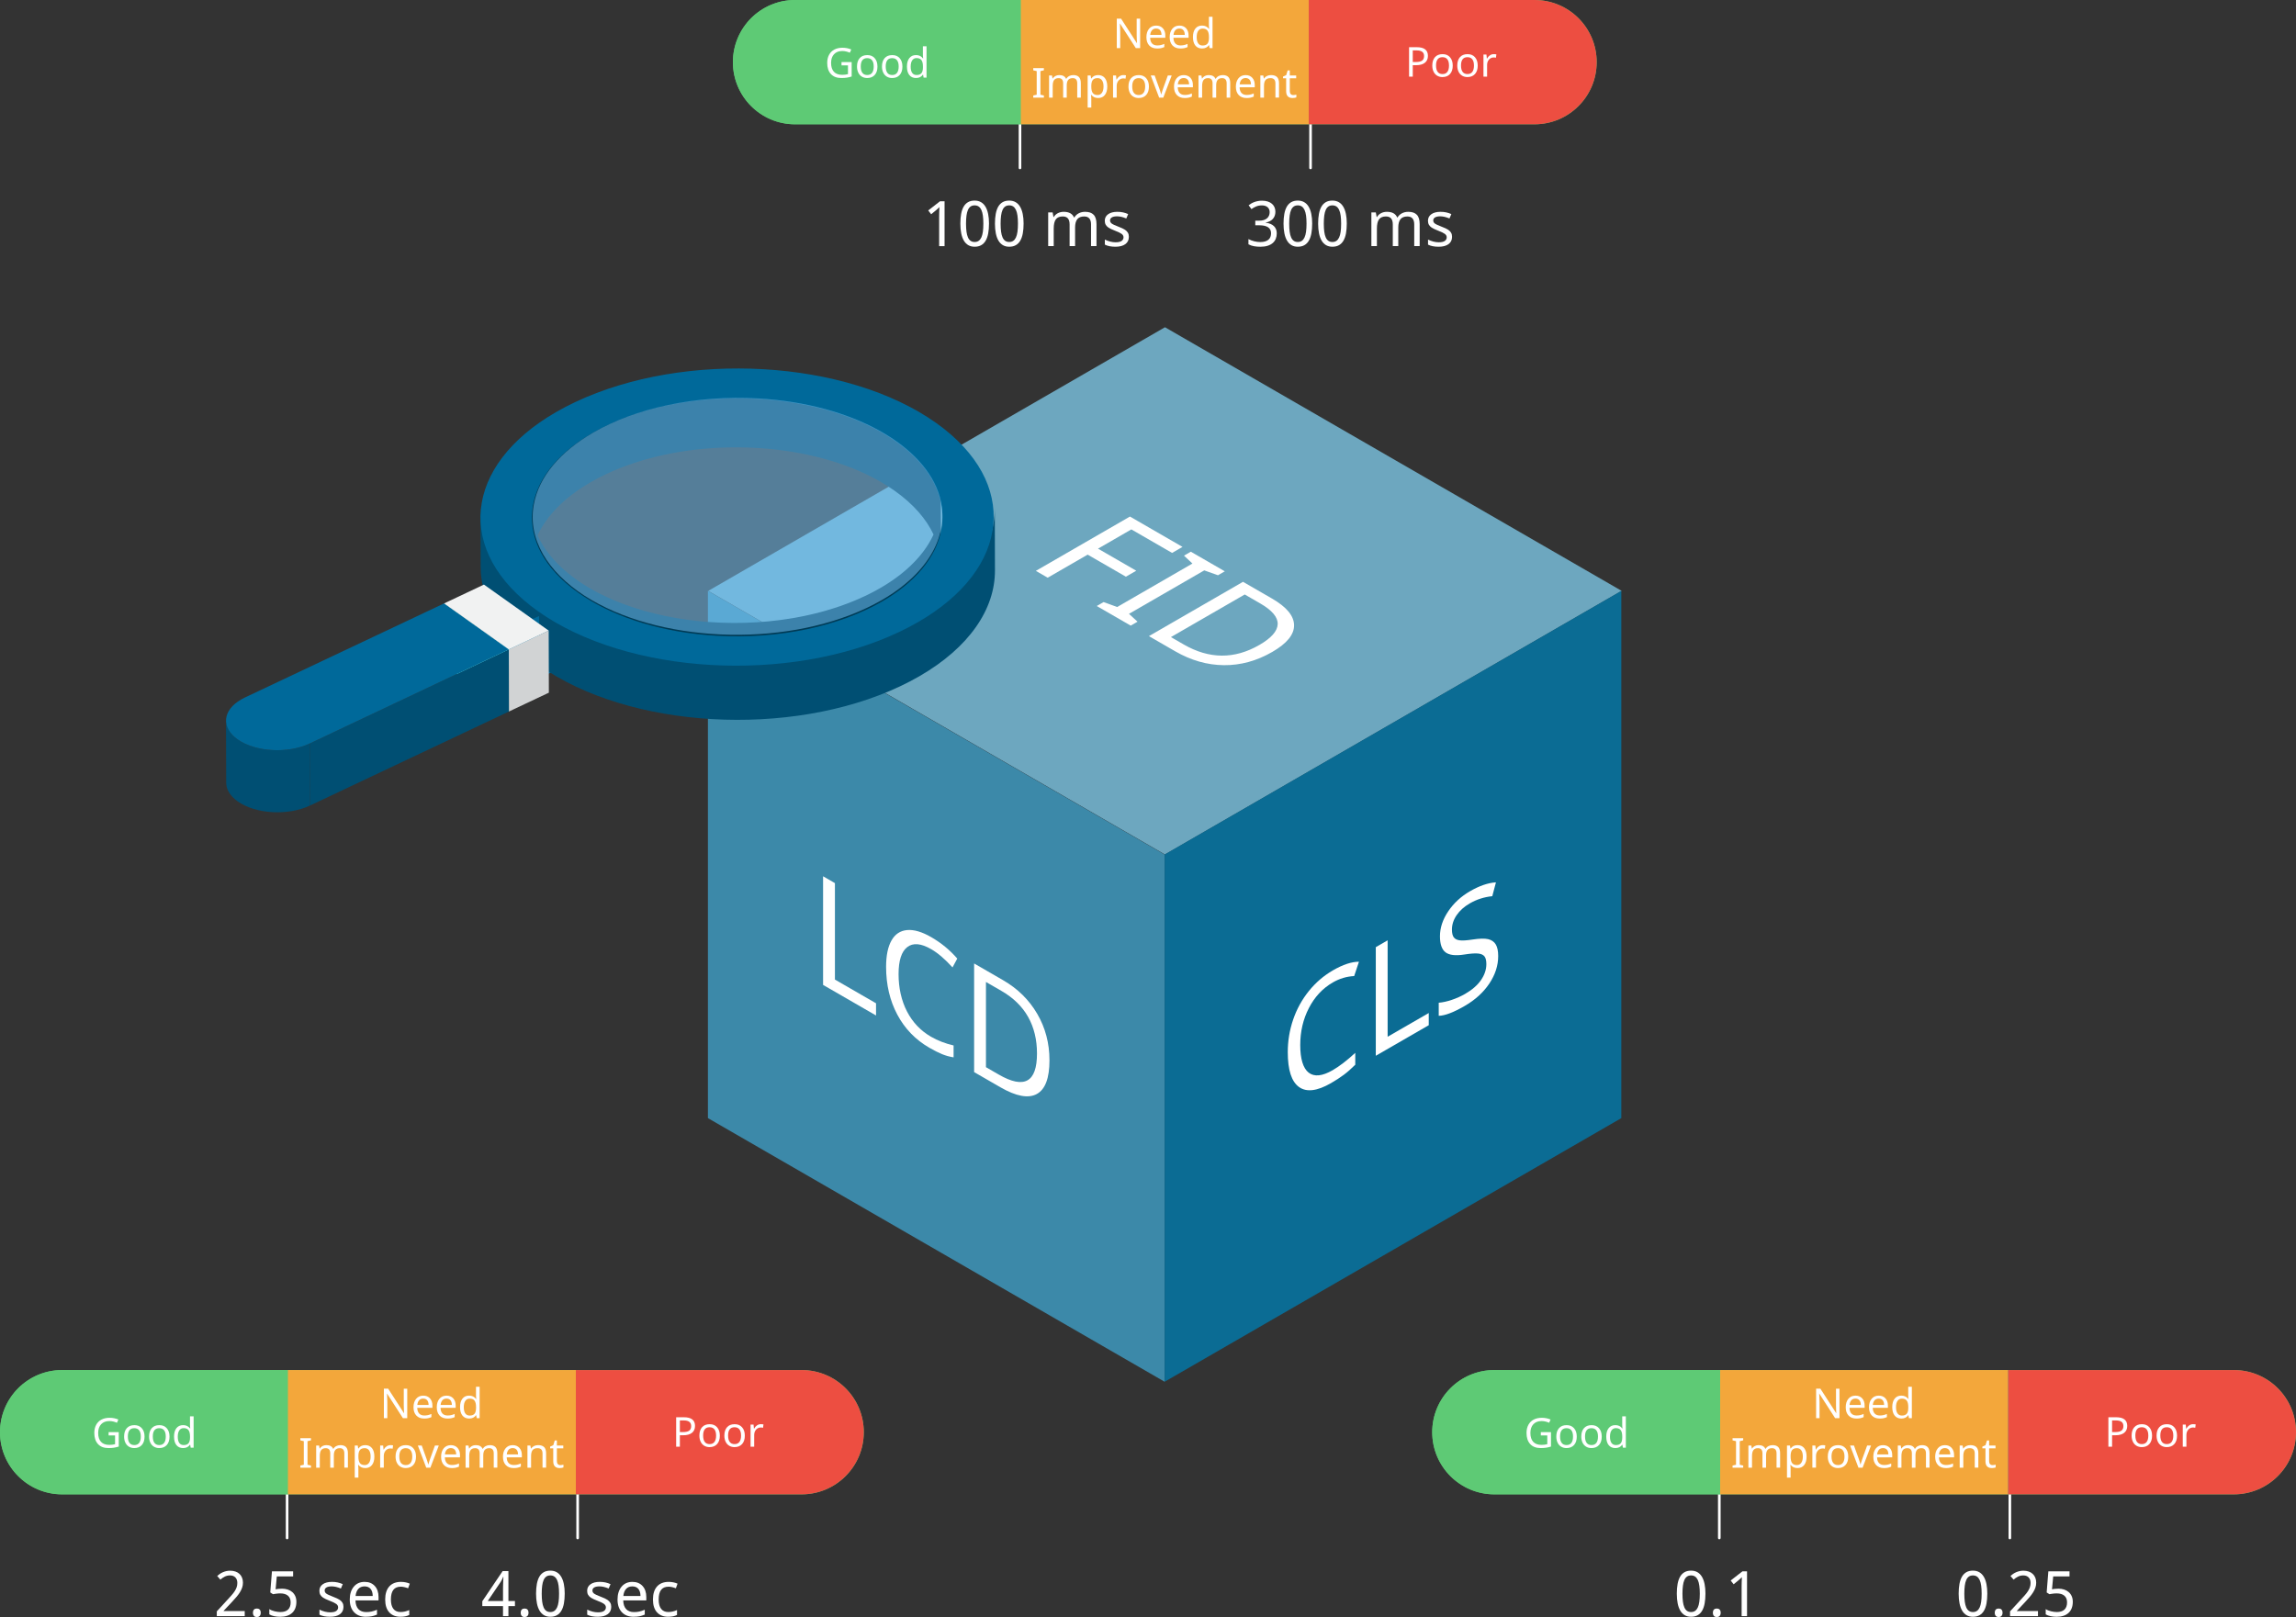 <?xml version="1.0" encoding="UTF-8"?>
<svg id="Layer_2" data-name="Layer 2" xmlns="http://www.w3.org/2000/svg" viewBox="0 0 2631.5 1853.7">
  <rect x="0" y="0" width="2631.5" height="1853.7" fill="#333333" stroke="none"/>
  <defs>
    <style>
      .cls-1 {
        fill: #003b56;
      }

      .cls-1, .cls-2, .cls-3, .cls-4, .cls-5, .cls-6, .cls-7, .cls-8, .cls-9, .cls-10, .cls-11, .cls-12, .cls-13, .cls-14, .cls-15 {
        stroke-width: 0px;
      }

      .cls-2 {
        fill: #00699a;
      }

      .cls-3 {
        fill: #3c89a9;
      }

      .cls-4 {
        fill: #f1f2f2;
      }

      .cls-16 {
        isolation: isolate;
      }

      .cls-5 {
        fill: #78cbff;
        opacity: .5;
      }

      .cls-6 {
        fill: #d1d3d4;
      }

      .cls-7 {
        fill: #2babc3;
      }

      .cls-8 {
        fill: #5eca75;
      }

      .cls-9 {
        fill: #ed4e41;
      }

      .cls-10 {
        fill: #78f4ed;
      }

      .cls-11 {
        fill: #004f73;
      }

      .cls-12 {
        fill: #fff;
      }

      .cls-13 {
        fill: #f3a73b;
      }

      .cls-14 {
        fill: #6da7bf;
      }

      .cls-15 {
        fill: #0b6c94;
      }

      .cls-17 {
        fill: none;
        stroke: #fff;
        stroke-linecap: round;
        stroke-miterlimit: 10;
        stroke-width: 3px;
      }
    </style>
  </defs>
  <g id="Layer_1-2" data-name="Layer 1">
    <g>
      <g>
        <polygon class="cls-14" points="1335.2 979.54 811.76 677.33 1335.19 375.13 1858.63 677.33 1335.2 979.54"/>
        <polygon class="cls-3" points="1334.81 1583.95 811.37 1281.74 811.37 677.33 1334.81 979.54 1334.81 1583.95"/>
        <polygon class="cls-15" points="1858.24 1281.74 1334.81 1583.95 1334.81 979.54 1858.24 677.33 1858.24 1281.74"/>
        <g>
          <path class="cls-12" d="M943.35,1129.03v-124.51l13.57,7.84v110.54l47.13,27.21v13.97l-60.7-35.05Z"/>
          <path class="cls-12" d="M1067.19,1088.03c-11.61-6.7-20.73-7.48-27.36-2.34-6.64,5.14-9.96,15.49-9.96,31.04s3.22,30.32,9.66,42.75c6.44,12.44,15.61,22.09,27.51,28.96,7.67,4.43,16.3,7.76,25.89,10.01v13.63c-4.57-.71-8.97-1.93-13.2-3.66-4.23-1.73-9.1-4.19-14.6-7.37-15.88-9.17-28.11-21.81-36.69-37.92-8.58-16.11-12.87-34.39-12.87-54.83,0-12.83,2.05-22.89,6.16-30.17,4.1-7.28,10.08-11.27,17.92-11.97,7.84-.7,17.07,2.02,27.7,8.15,11.41,6.59,21.34,14.76,29.8,24.53l-5.46,10.13c-8.6-9.51-16.77-16.49-24.49-20.95Z"/>
          <path class="cls-12" d="M1202.83,1215.39c0,20.55-4.86,33.46-14.57,38.73-9.71,5.27-23.64,2.66-41.78-7.81l-30.02-17.33v-124.51l33.19,19.16c16.77,9.68,29.82,22.54,39.16,38.58,9.34,16.04,14.01,33.77,14.01,53.19ZM1188.52,1207.64c0-15.84-3.38-29.79-10.14-41.84-6.76-12.05-16.98-22.02-30.65-29.91l-17.7-10.22v97.68l14.68,8.47c29.21,16.86,43.81,8.8,43.81-24.19Z"/>
        </g>
        <g>
          <path class="cls-12" d="M1200.79,662.24l-13.57-7.84,107.83-62.26,60.26,34.79-11.95,6.9-46.69-26.95-38.21,22.06,43.81,25.29-11.87,6.86-43.81-25.29-45.8,26.44Z"/>
          <path class="cls-12" d="M1295.94,717.17l-38.94-22.48,7.82-4.51,15.56,5.66,86.29-49.82-9.66-9.07,7.82-4.51,38.94,22.48-7.82,4.51-15.71-5.58-86.29,49.82,9.81,8.98-7.82,4.51Z"/>
          <path class="cls-12" d="M1458.13,747.36c-17.8,10.28-36.26,15.33-55.39,15.16-19.13-.17-37.76-5.49-55.91-15.97l-30.02-17.33,107.83-62.26,33.19,19.16c16.77,9.68,25.21,19.88,25.34,30.6.12,10.72-8.22,20.93-25.04,30.64ZM1443.37,739.35c13.72-7.92,20.73-15.87,21.02-23.85.29-7.98-6.39-15.91-20.06-23.8l-17.7-10.22-84.6,48.84,14.68,8.47c29.21,16.86,58.09,17.05,86.66.55Z"/>
        </g>
        <g>
          <path class="cls-12" d="M1527.56,1126.22c-11.61,6.7-20.73,16.45-27.36,29.25-6.64,12.8-9.96,26.98-9.96,42.54s3.22,26.6,9.66,31.6c6.44,5,15.61,4.06,27.51-2.81,7.67-4.43,16.3-11.06,25.89-19.89v13.63c-4.57,4.57-8.97,8.43-13.2,11.58-4.23,3.15-9.1,6.32-14.6,9.5-15.88,9.17-28.11,10.65-36.69,4.45-8.58-6.2-12.87-19.52-12.87-39.96,0-12.83,2.05-25.26,6.16-37.28,4.1-12.02,10.08-22.91,17.92-32.66,7.84-9.75,17.07-17.69,27.7-23.83,11.41-6.59,21.34-9.88,29.8-9.88l-5.46,16.44c-8.6.43-16.77,2.87-24.49,7.32Z"/>
          <path class="cls-12" d="M1576.83,1210.28v-124.51l13.57-7.84v110.54l47.13-27.21v13.97l-60.7,35.05Z"/>
          <path class="cls-12" d="M1717.12,1095.99c0,10.85-3.39,21.35-10.18,31.51-6.79,10.16-16.23,18.74-28.32,25.72-12.79,7.38-22.67,11.13-29.65,11.24v-14.99c4.57-.37,9.58-1.47,15.01-3.3,5.43-1.83,10.51-4.11,15.23-6.83,8.06-4.66,14.14-9.95,18.22-15.88,4.08-5.93,6.12-12.02,6.12-18.27,0-4.14-.74-7.12-2.21-8.94-1.48-1.82-3.95-2.89-7.41-3.21-3.47-.33-8.72.06-15.75,1.17-9.98,1.56-17.11.72-21.39-2.51-4.28-3.24-6.42-9.37-6.42-18.4,0-9.71,3.16-19.25,9.48-28.64,6.32-9.38,14.64-17.05,24.97-23.02,10.77-6.22,20.68-9.61,29.72-10.18l-4.2,15.88c-9.25.91-17.85,3.66-25.81,8.26-6.39,3.69-11.4,8.17-15.01,13.43-3.61,5.27-5.42,10.77-5.42,16.5,0,4.09.7,7.08,2.1,8.96,1.4,1.89,3.66,3.04,6.79,3.45,3.12.41,8.03.11,14.71-.92,8.01-1.22,13.99-1.36,17.92-.43,3.93.94,6.83,2.95,8.7,6.05,1.87,3.09,2.8,7.54,2.8,13.33Z"/>
        </g>
      </g>
      <g>
        <line class="cls-17" x1="329.04" y1="1708.92" x2="329.04" y2="1763.05"/>
        <line class="cls-17" x1="662.04" y1="1708.92" x2="662.04" y2="1763.05"/>
        <g>
          <path class="cls-8" d="M990,1641.76c0,19.68-7.98,37.5-20.88,50.37-12.87,12.9-30.69,20.88-50.37,20.88H71.22c-39.33,0-71.22-31.89-71.22-71.25,0-19.65,7.98-37.47,20.85-50.37,12.9-12.87,30.69-20.85,50.37-20.85h847.53c39.36,0,71.25,31.89,71.25,71.22Z"/>
          <path class="cls-8" d="M330,1570.54v142.47H71.22c-39.33,0-71.22-31.89-71.22-71.25,0-19.65,7.98-37.47,20.85-50.37,12.9-12.87,30.69-20.85,50.37-20.85h258.78Z"/>
          <rect class="cls-13" x="330" y="1570.54" width="330" height="142.47"/>
          <path class="cls-9" d="M990,1641.76c0,19.68-7.98,37.5-20.88,50.37-12.87,12.9-30.69,20.88-50.37,20.88h-258.75v-142.47h258.75c39.36,0,71.25,31.89,71.25,71.22Z"/>
          <g>
            <path class="cls-12" d="M124.46,1641.68h11.66v16.56c-1.79.57-3.6,1-5.45,1.29-1.85.29-3.99.44-6.42.44-5.14,0-9.12-1.52-11.94-4.57-2.82-3.05-4.23-7.31-4.23-12.77,0-3.53.7-6.61,2.1-9.24,1.4-2.63,3.42-4.65,6.06-6.04,2.64-1.39,5.75-2.09,9.34-2.09s6.96.66,10.07,1.99l-1.62,3.7c-2.97-1.29-5.87-1.94-8.71-1.94-4.02,0-7.16,1.22-9.42,3.65-2.26,2.43-3.39,5.76-3.39,9.98,0,4.47,1.09,7.86,3.26,10.19,2.17,2.32,5.33,3.49,9.47,3.49,2.26,0,4.47-.27,6.63-.81v-10.02h-7.41v-3.79Z"/>
            <path class="cls-12" d="M165.68,1646.79c0,4.14-1.05,7.38-3.14,9.7-2.09,2.32-4.99,3.49-8.68,3.49-2.29,0-4.33-.54-6.1-1.61-1.77-1.07-3.13-2.61-4.09-4.61-.95-2-1.43-4.33-1.43-6.97,0-4.13,1.03-7.34,3.09-9.64,2.06-2.3,4.96-3.45,8.68-3.45s6.41,1.17,8.51,3.52c2.1,2.35,3.15,5.54,3.15,9.57ZM146.54,1646.79c0,3.19.63,5.61,1.88,7.26,1.25,1.66,3.11,2.48,5.55,2.48s4.26-.83,5.52-2.48c1.26-1.66,1.89-4.08,1.89-7.26s-.64-5.59-1.91-7.19c-1.27-1.61-3.13-2.41-5.58-2.41-4.91,0-7.37,3.2-7.37,9.61Z"/>
            <path class="cls-12" d="M194.3,1646.79c0,4.14-1.05,7.38-3.14,9.7-2.09,2.32-4.99,3.49-8.68,3.49-2.29,0-4.33-.54-6.1-1.61-1.77-1.07-3.13-2.61-4.09-4.61-.95-2-1.43-4.33-1.43-6.97,0-4.13,1.03-7.34,3.09-9.64,2.06-2.3,4.96-3.45,8.68-3.45s6.41,1.17,8.51,3.52c2.1,2.35,3.15,5.54,3.15,9.57ZM175.15,1646.79c0,3.19.63,5.61,1.88,7.26,1.25,1.66,3.11,2.48,5.55,2.48s4.26-.83,5.52-2.48c1.26-1.66,1.89-4.08,1.89-7.26s-.64-5.59-1.91-7.19c-1.27-1.61-3.13-2.41-5.58-2.41-4.91,0-7.37,3.2-7.37,9.61Z"/>
            <path class="cls-12" d="M209.86,1659.97c-3.29,0-5.85-1.14-7.67-3.42-1.82-2.28-2.73-5.5-2.73-9.68s.91-7.38,2.74-9.7c1.82-2.32,4.39-3.49,7.7-3.49s6.02,1.25,7.85,3.74h.3c-.05-.31-.11-.93-.18-1.86-.08-.93-.12-1.56-.12-1.88v-10.12h4.16v35.94h-3.35l-.62-3.4h-.18c-1.77,2.57-4.4,3.86-7.9,3.86ZM210.53,1656.53c2.53,0,4.37-.69,5.53-2.07,1.16-1.38,1.74-3.64,1.74-6.78v-.76c0-3.53-.59-6.04-1.77-7.54-1.18-1.5-3.03-2.25-5.55-2.25-2.14,0-3.8.85-4.97,2.55-1.17,1.7-1.76,4.13-1.76,7.29s.58,5.52,1.74,7.14c1.16,1.62,2.84,2.42,5.02,2.42Z"/>
          </g>
          <g>
            <path class="cls-12" d="M466.74,1625.68h-4.97l-18.08-28.04h-.18l.12,1.87c.18,2.8.28,5.23.28,7.3v18.87h-3.93v-33.77h4.92l1.04,1.64,11.09,17.14,5.89,9.17h.18c-.03-.37-.09-1.69-.18-3.96-.09-2.27-.14-3.91-.14-4.93v-19.05h3.97v33.77Z"/>
            <path class="cls-12" d="M486.12,1626.14c-3.8,0-6.79-1.15-8.95-3.45-2.16-2.3-3.24-5.47-3.24-9.5s1.01-7.3,3.03-9.71c2.02-2.41,4.74-3.61,8.18-3.61,3.19,0,5.73,1.03,7.62,3.08s2.84,4.84,2.84,8.35v2.52h-17.37c.08,2.88.81,5.07,2.19,6.56s3.35,2.24,5.89,2.24c1.35,0,2.64-.12,3.86-.36,1.22-.24,2.64-.7,4.27-1.4v3.65c-1.4.6-2.72,1.02-3.95,1.27-1.23.25-2.69.37-4.37.37ZM485.08,1603.26c-1.99,0-3.56.64-4.71,1.92-1.15,1.28-1.84,3.06-2.06,5.34h12.91c-.03-2.37-.58-4.17-1.64-5.4-1.06-1.23-2.56-1.85-4.5-1.85Z"/>
            <path class="cls-12" d="M512.79,1626.14c-3.8,0-6.79-1.15-8.95-3.45-2.16-2.3-3.24-5.47-3.24-9.5s1.01-7.3,3.03-9.71c2.02-2.41,4.74-3.61,8.18-3.61,3.19,0,5.73,1.03,7.62,3.08s2.84,4.84,2.84,8.35v2.52h-17.37c.08,2.88.81,5.07,2.19,6.56s3.35,2.24,5.89,2.24c1.35,0,2.64-.12,3.86-.36,1.22-.24,2.64-.7,4.27-1.4v3.65c-1.4.6-2.72,1.02-3.95,1.27-1.23.25-2.69.37-4.37.37ZM511.76,1603.26c-1.99,0-3.56.64-4.71,1.92-1.15,1.28-1.84,3.06-2.06,5.34h12.91c-.03-2.37-.58-4.17-1.64-5.4-1.06-1.23-2.56-1.85-4.5-1.85Z"/>
            <path class="cls-12" d="M537.67,1626.14c-3.29,0-5.85-1.14-7.67-3.42s-2.73-5.5-2.73-9.68.91-7.38,2.74-9.7c1.82-2.33,4.39-3.49,7.7-3.49s6.02,1.25,7.85,3.74h.3c-.05-.31-.11-.93-.18-1.86s-.12-1.56-.12-1.88v-10.12h4.16v35.94h-3.35l-.62-3.39h-.18c-1.77,2.57-4.4,3.86-7.9,3.86ZM538.34,1622.7c2.53,0,4.37-.69,5.53-2.07,1.16-1.38,1.74-3.64,1.74-6.78v-.76c0-3.53-.59-6.04-1.77-7.54-1.18-1.5-3.03-2.25-5.55-2.25-2.14,0-3.8.85-4.97,2.55-1.17,1.7-1.76,4.13-1.76,7.29s.58,5.52,1.74,7.14c1.16,1.62,2.84,2.42,5.02,2.42Z"/>
            <path class="cls-12" d="M356.42,1682.44h-12.19v-2.45l3.97-.9v-27.02l-3.97-.95v-2.45h12.19v2.45l-3.97.95v27.02l3.97.9v2.45Z"/>
            <path class="cls-12" d="M394.64,1682.44v-16.33c0-4-1.72-6-5.15-6-2.36,0-4.09.69-5.2,2.06s-1.66,3.46-1.66,6.28v14h-4.13v-16.33c0-2-.42-3.5-1.26-4.5-.84-1-2.15-1.5-3.94-1.5-2.34,0-4.05.72-5.14,2.15-1.09,1.43-1.63,3.78-1.63,7.04v13.14h-4.16v-25.36h3.35l.62,3.46h.23c.72-1.23,1.74-2.19,3.06-2.89,1.32-.69,2.79-1.04,4.42-1.04,3.97,0,6.56,1.42,7.76,4.25h.23c.82-1.35,1.93-2.4,3.34-3.14,1.41-.74,3.01-1.11,4.79-1.11,2.86,0,5.01.74,6.43,2.22s2.14,3.84,2.14,7.09v16.51h-4.11Z"/>
            <path class="cls-12" d="M418.61,1682.9c-3.4,0-6.02-1.22-7.85-3.67h-.28l.09.95c.12,1.2.18,2.27.18,3.21v10.42h-4.16v-36.72h3.42l.55,3.46h.18c.99-1.39,2.12-2.39,3.42-3,1.29-.62,2.79-.92,4.48-.92,3.29,0,5.85,1.14,7.68,3.43s2.74,5.51,2.74,9.67-.92,7.38-2.75,9.7c-1.83,2.32-4.4,3.49-7.71,3.49ZM417.92,1660.11c-2.51,0-4.32.71-5.44,2.12-1.12,1.42-1.69,3.64-1.72,6.67v.81c0,3.43.57,5.92,1.71,7.45,1.14,1.53,2.99,2.3,5.54,2.3,2.12,0,3.78-.86,4.98-2.59,1.19-1.72,1.79-4.13,1.79-7.21s-.6-5.46-1.79-7.1c-1.19-1.64-2.88-2.46-5.07-2.46Z"/>
            <path class="cls-12" d="M447.53,1656.62c1.12,0,2.12.09,2.98.28l-.51,3.83c-.94-.22-1.86-.32-2.75-.32-1.34,0-2.58.37-3.73,1.11-1.15.74-2.04,1.76-2.69,3.06-.65,1.3-.97,2.74-.97,4.33v13.53h-4.16v-25.36h3.42l.46,4.64h.18c.97-1.68,2.12-2.95,3.44-3.81s2.76-1.29,4.32-1.29Z"/>
            <path class="cls-12" d="M476.81,1669.71c0,4.14-1.05,7.38-3.14,9.7-2.09,2.32-4.99,3.49-8.68,3.49-2.29,0-4.33-.53-6.1-1.61-1.77-1.07-3.13-2.61-4.09-4.61-.95-2-1.43-4.33-1.43-6.97,0-4.13,1.03-7.34,3.09-9.64,2.06-2.3,4.96-3.45,8.68-3.45s6.41,1.17,8.51,3.52c2.1,2.35,3.15,5.54,3.15,9.57ZM457.67,1669.71c0,3.19.63,5.61,1.88,7.26,1.25,1.66,3.11,2.48,5.55,2.48s4.26-.83,5.52-2.48c1.26-1.66,1.89-4.08,1.89-7.26s-.64-5.59-1.91-7.19c-1.27-1.61-3.13-2.41-5.58-2.41-4.91,0-7.37,3.2-7.37,9.61Z"/>
            <path class="cls-12" d="M488.52,1682.44l-9.61-25.36h4.46l5.38,14.94c1.06,3,1.74,5.24,2.03,6.72h.18c.05-.2.1-.43.17-.68.07-.25.15-.53.24-.83.09-.3.66-2.04,1.71-5.21l5.4-14.94h4.43l-9.63,25.36h-4.78Z"/>
            <path class="cls-12" d="M517.74,1682.9c-3.8,0-6.79-1.15-8.95-3.45-2.16-2.3-3.24-5.47-3.24-9.5s1.01-7.3,3.03-9.71,4.74-3.61,8.18-3.61c3.19,0,5.73,1.03,7.62,3.08,1.89,2.06,2.84,4.84,2.84,8.35v2.52h-17.37c.08,2.88.81,5.07,2.19,6.56,1.39,1.49,3.35,2.24,5.89,2.24,1.35,0,2.64-.12,3.86-.36,1.22-.24,2.64-.7,4.27-1.4v3.65c-1.4.6-2.72,1.02-3.95,1.27-1.23.25-2.69.37-4.37.37ZM516.7,1660.01c-1.99,0-3.56.64-4.71,1.92-1.15,1.28-1.84,3.06-2.06,5.34h12.91c-.03-2.37-.58-4.17-1.64-5.4-1.06-1.23-2.56-1.85-4.5-1.85Z"/>
            <path class="cls-12" d="M565.89,1682.44v-16.33c0-4-1.72-6-5.15-6-2.36,0-4.09.69-5.2,2.06-1.11,1.37-1.66,3.46-1.66,6.28v14h-4.13v-16.33c0-2-.42-3.5-1.26-4.5-.84-1-2.15-1.5-3.94-1.5-2.34,0-4.05.72-5.14,2.15-1.09,1.43-1.63,3.78-1.63,7.04v13.14h-4.16v-25.36h3.35l.62,3.46h.23c.72-1.23,1.74-2.19,3.06-2.89,1.32-.69,2.79-1.04,4.42-1.04,3.97,0,6.56,1.42,7.76,4.25h.23c.82-1.35,1.93-2.4,3.34-3.14,1.41-.74,3.01-1.11,4.79-1.11,2.86,0,5.01.74,6.43,2.22s2.14,3.84,2.14,7.09v16.51h-4.11Z"/>
            <path class="cls-12" d="M588.64,1682.9c-3.8,0-6.79-1.15-8.95-3.45-2.16-2.3-3.24-5.47-3.24-9.5s1.01-7.3,3.03-9.71,4.74-3.61,8.18-3.61c3.19,0,5.73,1.03,7.62,3.08,1.89,2.06,2.84,4.84,2.84,8.35v2.52h-17.37c.08,2.88.81,5.07,2.19,6.56,1.39,1.49,3.35,2.24,5.89,2.24,1.36,0,2.64-.12,3.86-.36,1.22-.24,2.64-.7,4.27-1.4v3.65c-1.4.6-2.72,1.02-3.95,1.27-1.23.25-2.69.37-4.36.37ZM587.6,1660.01c-1.99,0-3.56.64-4.71,1.92-1.15,1.28-1.84,3.06-2.06,5.34h12.91c-.03-2.37-.58-4.17-1.64-5.4-1.06-1.23-2.56-1.85-4.5-1.85Z"/>
            <path class="cls-12" d="M621.8,1682.44v-16.21c0-2.06-.46-3.6-1.37-4.61-.92-1.01-2.35-1.51-4.31-1.51-2.6,0-4.49.72-5.67,2.16-1.18,1.44-1.77,3.78-1.77,7.03v13.14h-4.16v-25.36h3.35l.62,3.46h.23c.79-1.25,1.89-2.21,3.3-2.9,1.42-.69,2.98-1.03,4.69-1.03,3.11,0,5.42.75,6.93,2.26,1.51,1.51,2.26,3.86,2.26,7.04v16.51h-4.11Z"/>
            <path class="cls-12" d="M642.24,1679.51c.54,0,1.17-.05,1.89-.16.72-.11,1.27-.23,1.64-.37v3.19c-.38.17-.98.33-1.79.5-.81.16-1.63.24-2.46.24-4.96,0-7.44-2.61-7.44-7.83v-14.76h-3.58v-1.99l3.63-1.66,1.66-5.4h2.47v5.82h7.32v3.23h-7.32v14.64c0,1.46.35,2.59,1.05,3.37.7.79,1.67,1.18,2.92,1.18Z"/>
          </g>
          <g>
            <path class="cls-12" d="M796.58,1634.59c0,3.45-1.18,6.09-3.53,7.93s-5.67,2.76-9.95,2.76h-3.88v13.14h-4.25v-33.77h8.94c8.45,0,12.68,3.31,12.68,9.93ZM779.21,1641.64h3.4c3.36,0,5.79-.54,7.3-1.63s2.26-2.83,2.26-5.23c0-2.17-.7-3.8-2.1-4.87-1.4-1.08-3.59-1.62-6.56-1.62h-4.3v13.35Z"/>
            <path class="cls-12" d="M825.03,1645.7c0,4.14-1.05,7.38-3.14,9.7s-4.99,3.49-8.68,3.49c-2.29,0-4.33-.54-6.1-1.61-1.77-1.07-3.13-2.61-4.09-4.61s-1.43-4.33-1.43-6.97c0-4.13,1.03-7.34,3.09-9.64s4.96-3.45,8.68-3.45,6.41,1.17,8.51,3.52c2.1,2.35,3.15,5.54,3.15,9.57ZM805.89,1645.7c0,3.19.63,5.61,1.88,7.26,1.25,1.66,3.11,2.48,5.55,2.48s4.26-.83,5.52-2.48c1.26-1.66,1.89-4.08,1.89-7.26s-.64-5.59-1.91-7.19c-1.27-1.61-3.13-2.41-5.58-2.41-4.91,0-7.37,3.2-7.37,9.61Z"/>
            <path class="cls-12" d="M853.65,1645.7c0,4.14-1.05,7.38-3.14,9.7s-4.99,3.49-8.68,3.49c-2.29,0-4.33-.54-6.1-1.61-1.77-1.07-3.13-2.61-4.09-4.61s-1.43-4.33-1.43-6.97c0-4.13,1.03-7.34,3.09-9.64,2.06-2.3,4.96-3.45,8.68-3.45s6.41,1.17,8.51,3.52c2.1,2.35,3.15,5.54,3.15,9.57ZM834.5,1645.7c0,3.19.63,5.61,1.88,7.26,1.25,1.66,3.11,2.48,5.55,2.48s4.26-.83,5.52-2.48c1.26-1.66,1.89-4.08,1.89-7.26s-.64-5.59-1.91-7.19c-1.27-1.61-3.13-2.41-5.58-2.41-4.91,0-7.37,3.2-7.37,9.61Z"/>
            <path class="cls-12" d="M872.06,1632.6c1.12,0,2.12.09,2.98.28l-.51,3.83c-.94-.22-1.86-.32-2.75-.32-1.34,0-2.58.37-3.73,1.11-1.15.74-2.04,1.76-2.69,3.06-.65,1.3-.97,2.74-.97,4.33v13.53h-4.16v-25.36h3.42l.46,4.64h.18c.97-1.68,2.12-2.95,3.44-3.81s2.76-1.29,4.32-1.29Z"/>
          </g>
        </g>
        <g>
          <path class="cls-12" d="M280.52,1852.68h-32.06v-5.48l12.3-13.39c1.76-1.9,3.33-3.63,4.71-5.2s2.56-3.11,3.53-4.61c.97-1.5,1.72-3.01,2.23-4.52.52-1.51.77-3.16.77-4.94,0-1.38-.2-2.6-.6-3.66-.4-1.05-.97-1.95-1.71-2.69s-1.61-1.29-2.62-1.67c-1.01-.38-2.13-.56-3.38-.56-2.23,0-4.24.45-6.03,1.35-1.79.9-3.5,2.06-5.12,3.46l-3.59-4.18c.94-.84,1.95-1.63,3.02-2.37,1.08-.74,2.24-1.38,3.48-1.92,1.24-.54,2.55-.97,3.94-1.28s2.84-.47,4.36-.47c2.25,0,4.28.32,6.1.95s3.36,1.54,4.62,2.72c1.27,1.18,2.24,2.62,2.94,4.32.69,1.7,1.04,3.62,1.04,5.75,0,1.99-.31,3.89-.93,5.7s-1.48,3.58-2.57,5.33c-1.09,1.75-2.39,3.5-3.9,5.26-1.51,1.76-3.15,3.59-4.9,5.48l-9.88,10.51v.28h24.22v5.84Z"/>
          <path class="cls-12" d="M289.91,1848.78c0-.89.12-1.65.35-2.27s.55-1.12.95-1.51c.4-.39.87-.67,1.41-.84.54-.18,1.12-.26,1.76-.26s1.19.09,1.74.26c.55.18,1.03.46,1.42.84.4.39.71.89.95,1.51s.35,1.38.35,2.27-.12,1.61-.35,2.23-.55,1.13-.95,1.53c-.4.4-.87.69-1.42.88-.55.19-1.13.28-1.74.28s-1.22-.09-1.76-.28-1.01-.48-1.41-.88c-.4-.4-.71-.91-.95-1.53s-.35-1.37-.35-2.23Z"/>
          <path class="cls-12" d="M323.2,1821.15c2.32,0,4.48.32,6.49.97,2,.64,3.75,1.6,5.24,2.87,1.49,1.27,2.65,2.84,3.5,4.71.84,1.88,1.27,4.04,1.27,6.5,0,2.67-.4,5.07-1.2,7.21s-1.98,3.94-3.55,5.41c-1.57,1.48-3.51,2.61-5.82,3.39-2.31.79-4.96,1.18-7.96,1.18-1.2,0-2.37-.06-3.53-.18-1.16-.12-2.27-.29-3.34-.51-1.07-.22-2.08-.51-3.04-.86-.96-.35-1.83-.76-2.6-1.23v-6.05c.77.54,1.68,1.02,2.72,1.44,1.04.42,2.14.77,3.29,1.05,1.15.28,2.3.5,3.46.65,1.16.15,2.23.23,3.22.23,1.85,0,3.5-.22,4.96-.65,1.45-.43,2.68-1.11,3.69-2.02,1.01-.91,1.78-2.06,2.32-3.45.54-1.38.81-3.02.81-4.92,0-3.35-1.03-5.91-3.09-7.68-2.06-1.77-5.06-2.65-9-2.65-.63,0-1.32.03-2.06.09s-1.48.13-2.21.23c-.74.09-1.44.19-2.11.3-.67.11-1.25.21-1.74.3l-3.16-2,1.93-24.19h24.26v5.84h-18.7l-1.37,14.73c.75-.14,1.74-.29,2.97-.46,1.23-.16,2.69-.25,4.38-.25Z"/>
          <path class="cls-12" d="M393.66,1842.03c0,3.61-1.35,6.4-4.04,8.38-2.7,1.98-6.48,2.97-11.36,2.97s-9.13-.81-12.13-2.43v-5.77c4.24,2.06,8.33,3.09,12.27,3.09,3.19,0,5.51-.52,6.96-1.55,1.45-1.03,2.18-2.41,2.18-4.15,0-1.52-.7-2.81-2.09-3.87-1.39-1.05-3.87-2.26-7.44-3.62-3.63-1.41-6.19-2.61-7.66-3.6-1.48-1-2.56-2.12-3.25-3.36s-1.04-2.75-1.04-4.54c0-3.16,1.29-5.66,3.87-7.49,2.58-1.83,6.12-2.74,10.62-2.74s8.48.87,12.3,2.6l-2.14,5.03c-3.91-1.64-7.44-2.46-10.58-2.46-2.62,0-4.62.42-5.98,1.25-1.36.83-2.04,1.97-2.04,3.43s.59,2.57,1.76,3.5c1.17.93,3.9,2.21,8.19,3.85,3.21,1.2,5.58,2.31,7.12,3.34,1.54,1.03,2.67,2.19,3.39,3.48.73,1.29,1.09,2.84,1.09,4.64Z"/>
          <path class="cls-12" d="M419.43,1853.38c-5.79,0-10.33-1.75-13.62-5.26-3.29-3.5-4.94-8.33-4.94-14.47s1.54-11.12,4.61-14.78c3.07-3.67,7.22-5.5,12.45-5.5,4.85,0,8.72,1.56,11.6,4.69s4.32,7.37,4.32,12.71v3.83h-26.44c.12,4.38,1.23,7.71,3.34,9.98s5.1,3.41,8.96,3.41c2.06,0,4.02-.18,5.87-.55,1.85-.36,4.02-1.07,6.5-2.13v5.55c-2.13.91-4.14,1.56-6.01,1.93s-4.09.56-6.64.56ZM417.84,1818.54c-3.02,0-5.41.97-7.17,2.92s-2.8,4.65-3.13,8.12h19.65c-.05-3.61-.88-6.35-2.5-8.23s-3.9-2.81-6.86-2.81Z"/>
          <path class="cls-12" d="M459.08,1853.38c-5.55,0-9.88-1.71-12.97-5.12-3.09-3.41-4.64-8.3-4.64-14.68s1.56-11.46,4.69-14.96,7.59-5.26,13.38-5.26c1.88,0,3.73.19,5.57.58,1.84.39,3.36.88,4.55,1.49l-1.93,5.27c-3.26-1.22-6.04-1.83-8.33-1.83-3.89,0-6.76,1.22-8.61,3.67-1.85,2.45-2.78,6.1-2.78,10.95s.93,8.23,2.78,10.71c1.85,2.47,4.59,3.71,8.23,3.71,3.4,0,6.74-.75,10.02-2.25v5.62c-2.67,1.38-5.99,2.07-9.95,2.07Z"/>
          <path class="cls-12" d="M590.19,1841.15h-7.49v11.53h-6.19v-11.53h-23.73v-5.59l23.31-34.56h6.61v34.31h7.49v5.84ZM576.52,1835.31v-12.52c0-1.31.02-2.69.05-4.13.04-1.44.08-2.85.12-4.22s.1-2.65.16-3.85.1-2.19.12-2.99h-.32c-.16.47-.37.99-.62,1.56s-.52,1.15-.81,1.72c-.29.57-.59,1.13-.9,1.67-.3.54-.59,1-.84,1.37l-14.45,21.38h17.47Z"/>
          <path class="cls-12" d="M596.8,1848.78c0-.89.12-1.65.35-2.27.23-.62.55-1.12.95-1.51.4-.39.87-.67,1.41-.84.54-.18,1.12-.26,1.76-.26s1.19.09,1.74.26c.55.18,1.03.46,1.42.84s.71.89.95,1.51.35,1.38.35,2.27-.12,1.61-.35,2.23-.55,1.13-.95,1.53-.87.69-1.42.88c-.55.19-1.13.28-1.74.28s-1.22-.09-1.76-.28c-.54-.19-1.01-.48-1.41-.88-.4-.4-.71-.91-.95-1.53-.23-.62-.35-1.37-.35-2.23Z"/>
          <path class="cls-12" d="M647.22,1826.91c0,4.15-.3,7.86-.9,11.14-.6,3.28-1.56,6.06-2.88,8.33-1.32,2.27-3.03,4.01-5.12,5.2-2.09,1.2-4.62,1.79-7.59,1.79-2.77,0-5.17-.6-7.22-1.79-2.05-1.2-3.75-2.93-5.1-5.2-1.35-2.27-2.36-5.05-3.02-8.33-.67-3.28-1-7-1-11.14s.3-7.86.9-11.14c.6-3.28,1.55-6.05,2.85-8.31,1.3-2.26,2.99-3.99,5.06-5.19,2.07-1.2,4.59-1.79,7.54-1.79,2.79,0,5.21.59,7.28,1.78s3.77,2.91,5.13,5.17c1.36,2.26,2.38,5.03,3.06,8.31.68,3.28,1.02,7.01,1.02,11.18ZM620.88,1826.91c0,3.52.18,6.59.53,9.21.35,2.62.91,4.81,1.69,6.56.77,1.75,1.79,3.06,3.04,3.94s2.78,1.32,4.59,1.32,3.34-.43,4.61-1.3c1.27-.87,2.3-2.17,3.11-3.9s1.39-3.92,1.76-6.56.54-5.72.54-9.26-.18-6.59-.54-9.21-.95-4.8-1.76-6.54-1.85-3.04-3.11-3.9c-1.27-.87-2.8-1.3-4.61-1.3s-3.33.43-4.59,1.3c-1.25.87-2.27,2.17-3.04,3.9-.77,1.73-1.34,3.91-1.69,6.54-.35,2.62-.53,5.7-.53,9.21Z"/>
          <path class="cls-12" d="M700.55,1842.03c0,3.61-1.35,6.4-4.04,8.38-2.7,1.98-6.48,2.97-11.36,2.97s-9.13-.81-12.13-2.43v-5.77c4.24,2.06,8.33,3.09,12.27,3.09,3.19,0,5.51-.52,6.96-1.55,1.45-1.03,2.18-2.41,2.18-4.15,0-1.52-.7-2.81-2.09-3.87s-3.87-2.26-7.44-3.62c-3.63-1.41-6.19-2.61-7.66-3.6-1.48-1-2.56-2.12-3.25-3.36s-1.04-2.75-1.04-4.54c0-3.16,1.29-5.66,3.87-7.49,2.58-1.83,6.12-2.74,10.62-2.74s8.48.87,12.3,2.6l-2.14,5.03c-3.91-1.64-7.44-2.46-10.58-2.46-2.62,0-4.62.42-5.98,1.25-1.36.83-2.04,1.97-2.04,3.43s.59,2.57,1.76,3.5c1.17.93,3.9,2.21,8.19,3.85,3.21,1.2,5.58,2.31,7.12,3.34,1.54,1.03,2.67,2.19,3.39,3.48.73,1.29,1.09,2.84,1.09,4.64Z"/>
          <path class="cls-12" d="M726.32,1853.38c-5.79,0-10.33-1.75-13.62-5.26-3.29-3.5-4.94-8.33-4.94-14.47s1.54-11.12,4.61-14.78,7.22-5.5,12.45-5.5c4.85,0,8.72,1.56,11.6,4.69,2.88,3.13,4.32,7.37,4.32,12.71v3.83h-26.44c.12,4.38,1.23,7.71,3.34,9.98s5.1,3.41,8.96,3.41c2.06,0,4.02-.18,5.87-.55,1.85-.36,4.02-1.07,6.5-2.13v5.55c-2.13.91-4.14,1.56-6.01,1.93s-4.09.56-6.64.56ZM724.73,1818.54c-3.02,0-5.41.97-7.17,2.92s-2.8,4.65-3.13,8.12h19.65c-.05-3.61-.88-6.35-2.5-8.23-1.62-1.88-3.9-2.81-6.86-2.81Z"/>
          <path class="cls-12" d="M765.97,1853.38c-5.55,0-9.88-1.71-12.97-5.12-3.09-3.41-4.64-8.3-4.64-14.68s1.56-11.46,4.69-14.96,7.59-5.26,13.38-5.26c1.88,0,3.73.19,5.57.58,1.84.39,3.36.88,4.55,1.49l-1.93,5.27c-3.26-1.22-6.04-1.83-8.33-1.83-3.89,0-6.76,1.22-8.61,3.67-1.85,2.45-2.78,6.1-2.78,10.95s.93,8.23,2.78,10.71c1.85,2.47,4.59,3.71,8.23,3.71,3.4,0,6.74-.75,10.02-2.25v5.62c-2.67,1.38-5.99,2.07-9.95,2.07Z"/>
        </g>
      </g>
      <g>
        <line class="cls-17" x1="1970.54" y1="1708.92" x2="1970.54" y2="1763.05"/>
        <line class="cls-17" x1="2303.54" y1="1708.92" x2="2303.54" y2="1763.05"/>
        <g>
          <path class="cls-8" d="M2631.5,1641.76c0,19.68-7.98,37.5-20.88,50.37-12.87,12.9-30.69,20.88-50.37,20.88h-847.53c-39.33,0-71.22-31.89-71.22-71.25,0-19.65,7.98-37.47,20.85-50.37,12.9-12.87,30.69-20.85,50.37-20.85h847.53c39.36,0,71.25,31.89,71.25,71.22Z"/>
          <path class="cls-8" d="M1971.5,1570.54v142.47h-258.78c-39.33,0-71.22-31.89-71.22-71.25,0-19.65,7.98-37.47,20.85-50.37,12.9-12.87,30.69-20.85,50.37-20.85h258.78Z"/>
          <rect class="cls-13" x="1971.5" y="1570.54" width="330" height="142.47"/>
          <path class="cls-9" d="M2631.5,1641.76c0,19.68-7.98,37.5-20.88,50.37-12.87,12.9-30.69,20.88-50.37,20.88h-258.75v-142.47h258.75c39.36,0,71.25,31.89,71.25,71.22Z"/>
          <g>
            <path class="cls-12" d="M1765.96,1641.68h11.66v16.56c-1.79.57-3.6,1-5.45,1.29-1.85.29-3.99.44-6.42.44-5.14,0-9.12-1.52-11.94-4.57-2.82-3.05-4.23-7.31-4.23-12.77,0-3.53.7-6.61,2.1-9.24,1.4-2.63,3.42-4.65,6.06-6.04,2.64-1.39,5.75-2.09,9.34-2.09s6.96.66,10.07,1.99l-1.62,3.7c-2.97-1.29-5.87-1.94-8.71-1.94-4.02,0-7.16,1.22-9.42,3.65-2.26,2.43-3.39,5.76-3.39,9.98,0,4.47,1.09,7.86,3.26,10.19,2.17,2.32,5.33,3.49,9.47,3.49,2.26,0,4.47-.27,6.63-.81v-10.02h-7.41v-3.79Z"/>
            <path class="cls-12" d="M1807.18,1646.79c0,4.14-1.05,7.38-3.14,9.7-2.09,2.32-4.99,3.49-8.68,3.49-2.29,0-4.33-.54-6.1-1.61-1.77-1.07-3.13-2.61-4.09-4.61-.95-2-1.43-4.33-1.43-6.97,0-4.13,1.03-7.34,3.09-9.64,2.06-2.3,4.96-3.45,8.68-3.45s6.41,1.17,8.51,3.52c2.1,2.35,3.15,5.54,3.15,9.57ZM1788.04,1646.79c0,3.19.63,5.61,1.88,7.26,1.25,1.66,3.11,2.48,5.55,2.48s4.26-.83,5.52-2.48c1.26-1.66,1.89-4.08,1.89-7.26s-.64-5.59-1.91-7.19c-1.27-1.61-3.13-2.41-5.58-2.41-4.91,0-7.37,3.2-7.37,9.61Z"/>
            <path class="cls-12" d="M1835.8,1646.79c0,4.14-1.05,7.38-3.14,9.7-2.09,2.32-4.99,3.49-8.68,3.49-2.29,0-4.33-.54-6.1-1.61-1.77-1.07-3.13-2.61-4.09-4.61-.95-2-1.43-4.33-1.43-6.97,0-4.13,1.03-7.34,3.09-9.64,2.06-2.3,4.96-3.45,8.68-3.45s6.41,1.17,8.51,3.52c2.1,2.35,3.15,5.54,3.15,9.57ZM1816.65,1646.79c0,3.19.63,5.61,1.88,7.26,1.25,1.66,3.11,2.48,5.55,2.48s4.26-.83,5.52-2.48c1.26-1.66,1.89-4.08,1.89-7.26s-.64-5.59-1.91-7.19c-1.27-1.61-3.13-2.41-5.58-2.41-4.91,0-7.37,3.2-7.37,9.61Z"/>
            <path class="cls-12" d="M1851.37,1659.97c-3.29,0-5.85-1.14-7.67-3.42s-2.73-5.5-2.73-9.68.91-7.38,2.74-9.7c1.82-2.32,4.39-3.49,7.7-3.49s6.02,1.25,7.85,3.74h.3c-.05-.31-.11-.93-.18-1.86s-.12-1.56-.12-1.88v-10.12h4.16v35.94h-3.35l-.62-3.4h-.18c-1.77,2.57-4.4,3.86-7.9,3.86ZM1852.03,1656.53c2.52,0,4.37-.69,5.53-2.07,1.16-1.38,1.74-3.64,1.74-6.78v-.76c0-3.53-.59-6.04-1.77-7.54-1.18-1.5-3.03-2.25-5.55-2.25-2.14,0-3.8.85-4.97,2.55-1.17,1.7-1.76,4.13-1.76,7.29s.58,5.52,1.74,7.14c1.16,1.62,2.84,2.42,5.02,2.42Z"/>
          </g>
          <g>
            <path class="cls-12" d="M2108.25,1625.68h-4.97l-18.08-28.04h-.18l.12,1.87c.18,2.8.28,5.23.28,7.3v18.87h-3.93v-33.77h4.92l1.04,1.64,11.09,17.14,5.89,9.17h.18c-.03-.37-.09-1.69-.18-3.96-.09-2.27-.14-3.91-.14-4.93v-19.05h3.97v33.77Z"/>
            <path class="cls-12" d="M2127.62,1626.14c-3.8,0-6.79-1.15-8.95-3.45-2.16-2.3-3.24-5.47-3.24-9.5s1.01-7.3,3.03-9.71,4.74-3.61,8.18-3.61c3.19,0,5.73,1.03,7.62,3.08s2.84,4.84,2.84,8.35v2.52h-17.37c.08,2.88.81,5.07,2.19,6.56s3.35,2.24,5.89,2.24c1.35,0,2.64-.12,3.86-.36,1.22-.24,2.64-.7,4.27-1.4v3.65c-1.4.6-2.72,1.02-3.95,1.27-1.23.25-2.69.37-4.36.37ZM2126.58,1603.26c-1.99,0-3.56.64-4.71,1.92-1.15,1.28-1.84,3.06-2.06,5.34h12.91c-.03-2.37-.58-4.17-1.64-5.4-1.06-1.23-2.56-1.85-4.5-1.85Z"/>
            <path class="cls-12" d="M2154.3,1626.14c-3.8,0-6.79-1.15-8.95-3.45-2.16-2.3-3.24-5.47-3.24-9.5s1.01-7.3,3.03-9.71,4.74-3.61,8.18-3.61c3.19,0,5.73,1.03,7.62,3.08s2.84,4.84,2.84,8.35v2.52h-17.37c.08,2.88.81,5.07,2.19,6.56s3.35,2.24,5.89,2.24c1.35,0,2.64-.12,3.86-.36,1.22-.24,2.64-.7,4.27-1.4v3.65c-1.4.6-2.72,1.02-3.95,1.27-1.23.25-2.69.37-4.37.37ZM2153.26,1603.26c-1.99,0-3.56.64-4.71,1.92-1.15,1.28-1.84,3.06-2.06,5.34h12.91c-.03-2.37-.58-4.17-1.64-5.4-1.06-1.23-2.56-1.85-4.5-1.85Z"/>
            <path class="cls-12" d="M2179.17,1626.14c-3.29,0-5.85-1.14-7.67-3.42s-2.73-5.5-2.73-9.68.91-7.38,2.74-9.7c1.82-2.33,4.39-3.49,7.7-3.49s6.02,1.25,7.85,3.74h.3c-.05-.31-.11-.93-.18-1.86s-.12-1.56-.12-1.88v-10.12h4.16v35.94h-3.35l-.62-3.39h-.18c-1.77,2.57-4.4,3.86-7.9,3.86ZM2179.84,1622.7c2.53,0,4.37-.69,5.53-2.07,1.16-1.38,1.74-3.64,1.74-6.78v-.76c0-3.53-.59-6.04-1.77-7.54-1.18-1.5-3.03-2.25-5.55-2.25-2.14,0-3.8.85-4.97,2.55-1.17,1.7-1.76,4.13-1.76,7.29s.58,5.52,1.74,7.14c1.16,1.62,2.84,2.42,5.02,2.42Z"/>
            <path class="cls-12" d="M1997.92,1682.44h-12.19v-2.45l3.97-.9v-27.02l-3.97-.95v-2.45h12.19v2.45l-3.97.95v27.02l3.97.9v2.45Z"/>
            <path class="cls-12" d="M2036.14,1682.44v-16.33c0-4-1.72-6-5.15-6-2.36,0-4.09.69-5.2,2.06-1.11,1.37-1.66,3.46-1.66,6.28v14h-4.13v-16.33c0-2-.42-3.5-1.26-4.5s-2.15-1.5-3.94-1.5c-2.34,0-4.05.72-5.14,2.15s-1.63,3.78-1.63,7.04v13.14h-4.16v-25.36h3.35l.62,3.46h.23c.72-1.23,1.74-2.19,3.06-2.89,1.32-.69,2.79-1.04,4.42-1.04,3.97,0,6.56,1.42,7.76,4.25h.23c.82-1.35,1.93-2.4,3.34-3.14,1.41-.74,3.01-1.11,4.79-1.11,2.86,0,5.01.74,6.43,2.22s2.14,3.84,2.14,7.09v16.51h-4.11Z"/>
            <path class="cls-12" d="M2060.12,1682.9c-3.4,0-6.02-1.22-7.85-3.67h-.28l.09.95c.12,1.2.18,2.27.18,3.21v10.42h-4.16v-36.72h3.42l.55,3.46h.18c.99-1.39,2.12-2.39,3.42-3,1.29-.62,2.79-.92,4.48-.92,3.29,0,5.85,1.14,7.68,3.43s2.74,5.51,2.74,9.67-.92,7.38-2.75,9.7c-1.83,2.32-4.4,3.49-7.71,3.49ZM2059.42,1660.11c-2.51,0-4.32.71-5.44,2.12s-1.69,3.64-1.72,6.67v.81c0,3.43.57,5.92,1.71,7.45,1.14,1.53,2.99,2.3,5.54,2.3,2.12,0,3.78-.86,4.98-2.59s1.79-4.13,1.79-7.21-.6-5.46-1.79-7.1c-1.19-1.64-2.88-2.46-5.07-2.46Z"/>
            <path class="cls-12" d="M2089.03,1656.62c1.12,0,2.12.09,2.98.28l-.51,3.83c-.94-.22-1.86-.32-2.75-.32-1.34,0-2.58.37-3.73,1.11-1.15.74-2.04,1.76-2.69,3.06-.65,1.3-.97,2.74-.97,4.33v13.53h-4.16v-25.36h3.42l.46,4.64h.18c.97-1.68,2.12-2.95,3.44-3.81s2.76-1.29,4.32-1.29Z"/>
            <path class="cls-12" d="M2118.32,1669.71c0,4.14-1.05,7.38-3.14,9.7-2.09,2.32-4.99,3.49-8.68,3.49-2.29,0-4.33-.53-6.1-1.61s-3.13-2.61-4.09-4.61c-.95-2-1.43-4.33-1.43-6.97,0-4.13,1.03-7.34,3.09-9.64,2.06-2.3,4.96-3.45,8.68-3.45s6.41,1.17,8.51,3.52c2.1,2.35,3.15,5.54,3.15,9.57ZM2099.17,1669.71c0,3.19.63,5.61,1.88,7.26,1.25,1.66,3.11,2.48,5.55,2.48s4.26-.83,5.52-2.48c1.26-1.66,1.89-4.08,1.89-7.26s-.64-5.59-1.91-7.19c-1.27-1.61-3.13-2.41-5.58-2.41-4.91,0-7.37,3.2-7.37,9.61Z"/>
            <path class="cls-12" d="M2130.02,1682.44l-9.61-25.36h4.46l5.38,14.94c1.06,3,1.74,5.24,2.03,6.72h.18c.05-.2.1-.43.17-.68.07-.25.15-.53.24-.83.09-.3.66-2.04,1.71-5.21l5.4-14.94h4.43l-9.63,25.36h-4.78Z"/>
            <path class="cls-12" d="M2159.24,1682.9c-3.8,0-6.79-1.15-8.95-3.45-2.16-2.3-3.24-5.47-3.24-9.5s1.01-7.3,3.03-9.71,4.74-3.61,8.18-3.61c3.19,0,5.73,1.03,7.62,3.08,1.89,2.06,2.84,4.84,2.84,8.35v2.52h-17.37c.08,2.88.81,5.07,2.19,6.56,1.39,1.49,3.35,2.24,5.89,2.24,1.35,0,2.64-.12,3.86-.36,1.22-.24,2.64-.7,4.27-1.4v3.65c-1.4.6-2.72,1.02-3.95,1.27-1.23.25-2.69.37-4.36.37ZM2158.2,1660.01c-1.99,0-3.56.64-4.71,1.92-1.15,1.28-1.84,3.06-2.06,5.34h12.91c-.03-2.37-.58-4.17-1.64-5.4-1.06-1.23-2.56-1.85-4.5-1.85Z"/>
            <path class="cls-12" d="M2207.39,1682.44v-16.33c0-4-1.72-6-5.15-6-2.36,0-4.09.69-5.2,2.06s-1.66,3.46-1.66,6.28v14h-4.13v-16.33c0-2-.42-3.5-1.26-4.5-.84-1-2.15-1.5-3.94-1.5-2.34,0-4.05.72-5.14,2.15-1.09,1.43-1.63,3.78-1.63,7.04v13.14h-4.16v-25.36h3.35l.62,3.46h.23c.72-1.23,1.74-2.19,3.06-2.89,1.32-.69,2.79-1.04,4.42-1.04,3.97,0,6.56,1.42,7.76,4.25h.23c.82-1.35,1.93-2.4,3.34-3.14,1.41-.74,3.01-1.11,4.79-1.11,2.86,0,5.01.74,6.43,2.22s2.14,3.84,2.14,7.09v16.51h-4.11Z"/>
            <path class="cls-12" d="M2230.14,1682.9c-3.8,0-6.79-1.15-8.95-3.45-2.16-2.3-3.24-5.47-3.24-9.5s1.01-7.3,3.03-9.71,4.74-3.61,8.18-3.61c3.19,0,5.73,1.03,7.62,3.08,1.89,2.06,2.84,4.84,2.84,8.35v2.52h-17.37c.08,2.88.81,5.07,2.19,6.56,1.39,1.49,3.35,2.24,5.89,2.24,1.35,0,2.64-.12,3.86-.36,1.22-.24,2.64-.7,4.27-1.4v3.65c-1.4.6-2.72,1.02-3.95,1.27-1.23.25-2.69.37-4.36.37ZM2229.1,1660.01c-1.99,0-3.56.64-4.71,1.92-1.15,1.28-1.84,3.06-2.06,5.34h12.91c-.03-2.37-.58-4.17-1.64-5.4-1.06-1.23-2.56-1.85-4.5-1.85Z"/>
            <path class="cls-12" d="M2263.31,1682.44v-16.21c0-2.06-.46-3.6-1.37-4.61-.92-1.01-2.35-1.51-4.31-1.51-2.6,0-4.49.72-5.67,2.16-1.18,1.44-1.77,3.78-1.77,7.03v13.14h-4.16v-25.36h3.35l.62,3.46h.23c.79-1.25,1.89-2.21,3.3-2.9,1.42-.69,2.98-1.03,4.69-1.03,3.11,0,5.42.75,6.93,2.26s2.26,3.86,2.26,7.04v16.51h-4.11Z"/>
            <path class="cls-12" d="M2283.75,1679.51c.54,0,1.17-.05,1.89-.16.72-.11,1.27-.23,1.64-.37v3.19c-.39.17-.98.33-1.79.5-.81.16-1.63.24-2.46.24-4.96,0-7.44-2.61-7.44-7.83v-14.76h-3.58v-1.99l3.63-1.66,1.66-5.4h2.47v5.82h7.32v3.23h-7.32v14.64c0,1.46.35,2.59,1.05,3.37.7.79,1.67,1.18,2.92,1.18Z"/>
          </g>
          <g>
            <path class="cls-12" d="M2438.08,1634.59c0,3.45-1.18,6.09-3.53,7.93s-5.67,2.76-9.95,2.76h-3.88v13.14h-4.25v-33.77h8.94c8.45,0,12.68,3.31,12.68,9.93ZM2420.72,1641.64h3.39c3.36,0,5.79-.54,7.3-1.63s2.26-2.83,2.26-5.23c0-2.17-.7-3.8-2.1-4.87-1.4-1.08-3.59-1.62-6.56-1.62h-4.3v13.35Z"/>
            <path class="cls-12" d="M2466.54,1645.7c0,4.14-1.05,7.38-3.14,9.7-2.09,2.32-4.99,3.49-8.68,3.49-2.29,0-4.33-.54-6.1-1.61-1.77-1.07-3.13-2.61-4.09-4.61s-1.43-4.33-1.43-6.97c0-4.13,1.03-7.34,3.09-9.64s4.96-3.45,8.68-3.45,6.41,1.17,8.51,3.52c2.1,2.35,3.15,5.54,3.15,9.57ZM2447.39,1645.7c0,3.19.63,5.61,1.88,7.26,1.25,1.66,3.11,2.48,5.55,2.48s4.26-.83,5.52-2.48c1.26-1.66,1.89-4.08,1.89-7.26s-.64-5.59-1.91-7.19c-1.27-1.61-3.13-2.41-5.58-2.41-4.91,0-7.37,3.2-7.37,9.61Z"/>
            <path class="cls-12" d="M2495.15,1645.7c0,4.14-1.05,7.38-3.14,9.7-2.09,2.32-4.99,3.49-8.68,3.49-2.29,0-4.33-.54-6.1-1.61-1.77-1.07-3.13-2.61-4.09-4.61s-1.43-4.33-1.43-6.97c0-4.13,1.03-7.34,3.09-9.64s4.96-3.45,8.68-3.45,6.41,1.17,8.51,3.52c2.1,2.35,3.15,5.54,3.15,9.57ZM2476.01,1645.7c0,3.19.63,5.61,1.88,7.26,1.25,1.66,3.11,2.48,5.55,2.48s4.26-.83,5.52-2.48c1.26-1.66,1.89-4.08,1.89-7.26s-.64-5.59-1.91-7.19c-1.27-1.61-3.13-2.41-5.58-2.41-4.91,0-7.37,3.2-7.37,9.61Z"/>
            <path class="cls-12" d="M2513.56,1632.6c1.12,0,2.12.09,2.98.28l-.51,3.83c-.94-.22-1.86-.32-2.75-.32-1.34,0-2.58.37-3.73,1.11-1.15.74-2.04,1.76-2.69,3.06-.65,1.3-.97,2.74-.97,4.33v13.53h-4.16v-25.36h3.42l.46,4.64h.18c.97-1.68,2.12-2.95,3.44-3.81,1.32-.86,2.76-1.29,4.32-1.29Z"/>
          </g>
        </g>
        <g>
          <path class="cls-12" d="M1954.64,1826.91c0,4.15-.3,7.86-.9,11.14-.6,3.28-1.56,6.06-2.88,8.33-1.32,2.27-3.03,4.01-5.12,5.2-2.09,1.2-4.62,1.79-7.59,1.79-2.77,0-5.17-.6-7.22-1.79-2.05-1.2-3.75-2.93-5.1-5.2-1.35-2.27-2.36-5.05-3.02-8.33-.67-3.28-1-7-1-11.14s.3-7.86.9-11.14c.6-3.28,1.55-6.05,2.85-8.31s2.99-3.99,5.06-5.19,4.59-1.79,7.54-1.79c2.79,0,5.21.59,7.28,1.78,2.06,1.18,3.77,2.91,5.13,5.17s2.38,5.03,3.06,8.31c.68,3.28,1.02,7.01,1.02,11.18ZM1928.31,1826.91c0,3.52.18,6.59.53,9.21.35,2.62.91,4.81,1.69,6.56.77,1.75,1.79,3.06,3.04,3.94s2.78,1.32,4.59,1.32,3.34-.43,4.61-1.3,2.3-2.17,3.11-3.9c.81-1.73,1.39-3.92,1.76-6.56.36-2.64.55-5.72.55-9.26s-.18-6.59-.55-9.21c-.36-2.62-.95-4.8-1.76-6.54-.81-1.73-1.85-3.04-3.11-3.9s-2.8-1.3-4.61-1.3-3.33.43-4.59,1.3-2.27,2.17-3.04,3.9c-.77,1.73-1.34,3.91-1.69,6.54-.35,2.62-.53,5.7-.53,9.21Z"/>
          <path class="cls-12" d="M1963.18,1848.78c0-.89.12-1.65.35-2.27.23-.62.55-1.12.95-1.51.4-.39.87-.67,1.41-.84.54-.18,1.12-.26,1.76-.26s1.19.09,1.74.26c.55.18,1.03.46,1.42.84.4.39.71.89.95,1.51s.35,1.38.35,2.27-.12,1.61-.35,2.23-.55,1.13-.95,1.53c-.4.4-.87.69-1.42.88-.55.19-1.13.28-1.74.28s-1.22-.09-1.76-.28c-.54-.19-1.01-.48-1.41-.88s-.71-.91-.95-1.53c-.23-.62-.35-1.37-.35-2.23Z"/>
          <path class="cls-12" d="M2002.31,1852.68h-6.19v-32.1c0-1.01,0-2.09.02-3.23.01-1.15.04-2.29.07-3.43.04-1.14.07-2.23.11-3.27.04-1.04.06-1.96.09-2.76-.4.42-.75.79-1.05,1.09-.3.3-.62.6-.93.88-.32.28-.65.58-1,.9-.35.32-.77.69-1.27,1.11l-5.2,4.25-3.38-4.32,13.46-10.51h5.27v51.4Z"/>
          <path class="cls-12" d="M2277.69,1826.91c0,4.15-.3,7.86-.9,11.14-.6,3.28-1.56,6.06-2.88,8.33-1.32,2.27-3.03,4.01-5.12,5.2-2.09,1.2-4.62,1.79-7.59,1.79-2.77,0-5.17-.6-7.22-1.79-2.05-1.2-3.75-2.93-5.1-5.2-1.35-2.27-2.36-5.05-3.02-8.33-.67-3.28-1-7-1-11.14s.3-7.86.9-11.14c.6-3.28,1.55-6.05,2.85-8.31s2.99-3.99,5.06-5.19,4.59-1.79,7.54-1.79c2.79,0,5.21.59,7.28,1.78,2.06,1.18,3.77,2.91,5.13,5.17,1.36,2.26,2.38,5.03,3.06,8.31.68,3.28,1.02,7.01,1.02,11.18ZM2251.36,1826.91c0,3.52.18,6.59.53,9.21s.91,4.81,1.69,6.56,1.79,3.06,3.04,3.94,2.78,1.32,4.59,1.32,3.34-.43,4.61-1.3,2.3-2.17,3.11-3.9c.81-1.73,1.39-3.92,1.76-6.56s.54-5.72.54-9.26-.18-6.59-.54-9.21-.95-4.8-1.76-6.54c-.81-1.73-1.85-3.04-3.11-3.9s-2.8-1.3-4.61-1.3-3.33.43-4.59,1.3-2.27,2.17-3.04,3.9c-.77,1.73-1.34,3.91-1.69,6.54s-.53,5.7-.53,9.21Z"/>
          <path class="cls-12" d="M2286.23,1848.78c0-.89.12-1.65.35-2.27.23-.62.55-1.12.95-1.51.4-.39.87-.67,1.41-.84s1.12-.26,1.76-.26,1.19.09,1.74.26c.55.18,1.03.46,1.42.84.4.39.71.89.95,1.51s.35,1.38.35,2.27-.12,1.61-.35,2.23-.55,1.13-.95,1.53c-.4.4-.87.69-1.42.88-.55.19-1.13.28-1.74.28s-1.22-.09-1.76-.28-1.01-.48-1.41-.88c-.4-.4-.71-.91-.95-1.53-.23-.62-.35-1.37-.35-2.23Z"/>
          <path class="cls-12" d="M2335.81,1852.68h-32.06v-5.48l12.3-13.39c1.76-1.9,3.33-3.63,4.71-5.2,1.38-1.57,2.56-3.11,3.53-4.61s1.72-3.01,2.23-4.52c.52-1.51.77-3.16.77-4.94,0-1.38-.2-2.6-.6-3.66s-.97-1.95-1.71-2.69c-.74-.74-1.61-1.3-2.62-1.67s-2.13-.56-3.38-.56c-2.23,0-4.24.45-6.03,1.35-1.79.9-3.5,2.06-5.12,3.46l-3.59-4.18c.94-.84,1.95-1.63,3.02-2.37,1.08-.74,2.24-1.38,3.48-1.92,1.24-.54,2.55-.97,3.94-1.28s2.84-.47,4.36-.47c2.25,0,4.28.32,6.1.95s3.36,1.54,4.62,2.72c1.27,1.18,2.24,2.62,2.94,4.32s1.04,3.62,1.04,5.75c0,1.99-.31,3.89-.93,5.7s-1.48,3.58-2.57,5.33c-1.09,1.75-2.39,3.5-3.9,5.26s-3.15,3.59-4.9,5.48l-9.88,10.51v.28h24.22v5.84Z"/>
          <path class="cls-12" d="M2359.18,1821.15c2.32,0,4.48.32,6.49.97,2,.64,3.75,1.6,5.24,2.87,1.49,1.27,2.65,2.84,3.5,4.71.84,1.88,1.27,4.04,1.27,6.5,0,2.67-.4,5.07-1.2,7.21-.8,2.13-1.98,3.94-3.55,5.41s-3.51,2.61-5.82,3.39c-2.31.79-4.96,1.18-7.96,1.18-1.2,0-2.37-.06-3.53-.18-1.16-.12-2.27-.29-3.34-.51-1.07-.22-2.08-.51-3.04-.86-.96-.35-1.83-.76-2.6-1.23v-6.05c.77.54,1.68,1.02,2.72,1.44s2.14.77,3.29,1.05c1.15.28,2.3.5,3.46.65,1.16.15,2.23.23,3.22.23,1.85,0,3.5-.22,4.96-.65,1.45-.43,2.68-1.11,3.69-2.02,1.01-.91,1.78-2.06,2.32-3.45.54-1.38.81-3.02.81-4.92,0-3.35-1.03-5.91-3.09-7.68s-5.06-2.65-9-2.65c-.63,0-1.32.03-2.06.09-.74.06-1.48.13-2.21.23-.74.09-1.44.19-2.11.3-.67.11-1.25.21-1.74.3l-3.16-2,1.93-24.19h24.26v5.84h-18.7l-1.37,14.73c.75-.14,1.74-.29,2.97-.46,1.23-.16,2.69-.25,4.38-.25Z"/>
        </g>
      </g>
      <g>
        <line class="cls-17" x1="1169.04" y1="138.38" x2="1169.04" y2="192.51"/>
        <line class="cls-17" x1="1502.04" y1="138.38" x2="1502.04" y2="192.51"/>
        <g>
          <path class="cls-8" d="M1830,71.22c0,19.68-7.98,37.5-20.88,50.37-12.87,12.9-30.69,20.88-50.37,20.88h-847.53c-39.33,0-71.22-31.89-71.22-71.25,0-19.65,7.98-37.47,20.85-50.37,12.9-12.87,30.69-20.85,50.37-20.85h847.53c39.36,0,71.25,31.89,71.25,71.22Z"/>
          <path class="cls-8" d="M1170,0v142.47h-258.78c-39.33,0-71.22-31.89-71.22-71.25,0-19.65,7.98-37.47,20.85-50.37,12.9-12.87,30.69-20.85,50.37-20.85h258.78Z"/>
          <rect class="cls-13" x="1170" width="330" height="142.47"/>
          <path class="cls-9" d="M1830,71.22c0,19.68-7.98,37.5-20.88,50.37-12.87,12.9-30.69,20.88-50.37,20.88h-258.75V0h258.75c39.36,0,71.25,31.89,71.25,71.22Z"/>
          <g>
            <path class="cls-12" d="M964.46,71.14h11.66v16.56c-1.79.57-3.6,1-5.45,1.29-1.85.29-3.99.44-6.42.44-5.14,0-9.12-1.52-11.94-4.57-2.82-3.05-4.23-7.31-4.23-12.77,0-3.53.7-6.61,2.1-9.24,1.4-2.63,3.42-4.65,6.06-6.04,2.64-1.39,5.75-2.09,9.34-2.09s6.96.66,10.07,1.99l-1.62,3.7c-2.97-1.29-5.87-1.94-8.71-1.94-4.02,0-7.16,1.22-9.42,3.65-2.26,2.43-3.39,5.76-3.39,9.98,0,4.47,1.09,7.86,3.26,10.19,2.17,2.32,5.33,3.49,9.47,3.49,2.26,0,4.47-.27,6.63-.81v-10.02h-7.41v-3.79Z"/>
            <path class="cls-12" d="M1005.68,76.25c0,4.14-1.05,7.38-3.14,9.7-2.09,2.32-4.99,3.49-8.68,3.49-2.29,0-4.33-.54-6.1-1.61-1.77-1.07-3.13-2.61-4.09-4.61-.95-2-1.43-4.33-1.43-6.97,0-4.13,1.03-7.34,3.09-9.64,2.06-2.3,4.96-3.45,8.68-3.45s6.41,1.17,8.51,3.52c2.1,2.35,3.15,5.54,3.15,9.57ZM986.54,76.25c0,3.19.63,5.61,1.88,7.26,1.25,1.66,3.11,2.48,5.55,2.48s4.26-.83,5.52-2.48c1.26-1.66,1.89-4.08,1.89-7.26s-.64-5.59-1.91-7.19c-1.27-1.61-3.13-2.41-5.58-2.41-4.91,0-7.37,3.2-7.37,9.61Z"/>
            <path class="cls-12" d="M1034.3,76.25c0,4.14-1.05,7.38-3.14,9.7-2.09,2.32-4.99,3.49-8.68,3.49-2.29,0-4.33-.54-6.1-1.61-1.77-1.07-3.13-2.61-4.09-4.61s-1.43-4.33-1.43-6.97c0-4.13,1.03-7.34,3.09-9.64,2.06-2.3,4.96-3.45,8.68-3.45s6.41,1.17,8.51,3.52c2.1,2.35,3.15,5.54,3.15,9.57ZM1015.15,76.25c0,3.19.63,5.61,1.88,7.26,1.25,1.66,3.11,2.48,5.55,2.48s4.26-.83,5.52-2.48c1.26-1.66,1.89-4.08,1.89-7.26s-.64-5.59-1.91-7.19c-1.27-1.61-3.13-2.41-5.58-2.41-4.91,0-7.37,3.2-7.37,9.61Z"/>
            <path class="cls-12" d="M1049.86,89.43c-3.29,0-5.85-1.14-7.67-3.42-1.82-2.28-2.73-5.5-2.73-9.68s.91-7.38,2.74-9.7c1.82-2.32,4.39-3.49,7.7-3.49s6.02,1.25,7.85,3.74h.3c-.05-.31-.11-.93-.18-1.86-.08-.93-.12-1.56-.12-1.88v-10.12h4.16v35.94h-3.35l-.62-3.4h-.18c-1.77,2.57-4.4,3.86-7.9,3.86ZM1050.53,85.99c2.53,0,4.37-.69,5.53-2.07,1.16-1.38,1.74-3.64,1.74-6.78v-.76c0-3.53-.59-6.04-1.77-7.54-1.18-1.5-3.03-2.25-5.55-2.25-2.14,0-3.8.85-4.97,2.55-1.17,1.7-1.76,4.13-1.76,7.29s.58,5.52,1.74,7.14c1.16,1.62,2.84,2.42,5.02,2.42Z"/>
          </g>
          <g>
            <path class="cls-12" d="M1306.74,55.14h-4.97l-18.08-28.04h-.18l.12,1.87c.18,2.8.28,5.23.28,7.3v18.87h-3.93V21.38h4.92l1.04,1.64,11.09,17.14,5.89,9.17h.18c-.03-.37-.09-1.69-.18-3.96s-.14-3.91-.14-4.93v-19.05h3.97v33.77Z"/>
            <path class="cls-12" d="M1326.12,55.6c-3.8,0-6.79-1.15-8.95-3.45-2.16-2.3-3.24-5.47-3.24-9.5s1.01-7.3,3.03-9.71c2.02-2.41,4.74-3.61,8.18-3.61,3.19,0,5.73,1.03,7.62,3.08,1.89,2.06,2.84,4.84,2.84,8.35v2.52h-17.37c.08,2.88.81,5.07,2.19,6.56s3.35,2.24,5.89,2.24c1.35,0,2.64-.12,3.86-.36,1.22-.24,2.64-.7,4.27-1.4v3.65c-1.4.6-2.72,1.02-3.95,1.27-1.23.25-2.69.37-4.36.37ZM1325.08,32.72c-1.99,0-3.56.64-4.71,1.92-1.15,1.28-1.84,3.06-2.06,5.34h12.91c-.03-2.37-.58-4.17-1.64-5.4-1.06-1.23-2.56-1.85-4.5-1.85Z"/>
            <path class="cls-12" d="M1352.79,55.6c-3.8,0-6.79-1.15-8.95-3.45-2.16-2.3-3.24-5.47-3.24-9.5s1.01-7.3,3.03-9.71c2.02-2.41,4.74-3.61,8.18-3.61,3.19,0,5.73,1.03,7.62,3.08s2.84,4.84,2.84,8.35v2.52h-17.37c.08,2.88.81,5.07,2.19,6.56,1.39,1.49,3.35,2.24,5.89,2.24,1.35,0,2.64-.12,3.86-.36,1.22-.24,2.64-.7,4.27-1.4v3.65c-1.4.6-2.72,1.02-3.95,1.27-1.23.25-2.69.37-4.36.37ZM1351.76,32.72c-1.99,0-3.56.64-4.71,1.92-1.15,1.28-1.84,3.06-2.06,5.34h12.91c-.03-2.37-.58-4.17-1.64-5.4-1.06-1.23-2.56-1.85-4.5-1.85Z"/>
            <path class="cls-12" d="M1377.67,55.6c-3.29,0-5.85-1.14-7.67-3.42s-2.73-5.5-2.73-9.68.91-7.38,2.74-9.7c1.82-2.32,4.39-3.49,7.7-3.49s6.02,1.25,7.85,3.74h.3c-.05-.31-.11-.93-.18-1.86s-.12-1.56-.12-1.88v-10.12h4.16v35.94h-3.35l-.62-3.4h-.18c-1.77,2.57-4.4,3.86-7.9,3.86ZM1378.34,52.16c2.53,0,4.37-.69,5.53-2.07,1.16-1.38,1.74-3.64,1.74-6.78v-.76c0-3.53-.59-6.04-1.77-7.54-1.18-1.5-3.03-2.25-5.55-2.25-2.14,0-3.8.85-4.97,2.55s-1.76,4.13-1.76,7.29.58,5.52,1.74,7.14c1.16,1.62,2.84,2.43,5.02,2.43Z"/>
            <path class="cls-12" d="M1196.42,111.9h-12.19v-2.45l3.97-.9v-27.02l-3.97-.95v-2.45h12.19v2.45l-3.97.95v27.02l3.97.9v2.45Z"/>
            <path class="cls-12" d="M1234.64,111.9v-16.33c0-4-1.72-6-5.15-6-2.36,0-4.09.69-5.2,2.06-1.11,1.37-1.66,3.46-1.66,6.28v14h-4.13v-16.33c0-2-.42-3.5-1.26-4.5-.84-1-2.15-1.5-3.94-1.5-2.34,0-4.05.72-5.14,2.15-1.09,1.43-1.63,3.78-1.63,7.04v13.14h-4.16v-25.36h3.35l.62,3.46h.23c.72-1.23,1.74-2.19,3.06-2.89,1.32-.69,2.79-1.04,4.42-1.04,3.97,0,6.56,1.42,7.76,4.25h.23c.82-1.35,1.93-2.4,3.34-3.14,1.41-.74,3.01-1.11,4.79-1.11,2.86,0,5.01.74,6.43,2.22s2.14,3.84,2.14,7.09v16.51h-4.11Z"/>
            <path class="cls-12" d="M1258.61,112.36c-3.4,0-6.02-1.22-7.85-3.67h-.28l.09.95c.12,1.2.18,2.27.18,3.21v10.42h-4.16v-36.72h3.42l.55,3.46h.18c.99-1.39,2.12-2.39,3.42-3,1.29-.62,2.79-.92,4.48-.92,3.29,0,5.85,1.14,7.68,3.43s2.74,5.51,2.74,9.67-.92,7.38-2.75,9.7-4.4,3.49-7.71,3.49ZM1257.92,89.57c-2.51,0-4.32.71-5.44,2.12-1.12,1.42-1.69,3.64-1.72,6.67v.81c0,3.43.57,5.92,1.71,7.45,1.14,1.53,2.99,2.3,5.54,2.3,2.12,0,3.78-.86,4.98-2.59,1.19-1.72,1.79-4.13,1.79-7.21s-.6-5.46-1.79-7.1c-1.19-1.64-2.88-2.46-5.07-2.46Z"/>
            <path class="cls-12" d="M1287.53,86.08c1.12,0,2.12.09,2.98.28l-.51,3.83c-.94-.22-1.86-.32-2.75-.32-1.34,0-2.58.37-3.73,1.11-1.15.74-2.04,1.76-2.69,3.06-.65,1.3-.97,2.74-.97,4.33v13.53h-4.16v-25.36h3.42l.46,4.64h.18c.97-1.68,2.12-2.95,3.44-3.81,1.32-.86,2.76-1.29,4.32-1.29Z"/>
            <path class="cls-12" d="M1316.81,99.18c0,4.14-1.05,7.38-3.14,9.7-2.09,2.32-4.99,3.49-8.68,3.49-2.29,0-4.33-.53-6.1-1.61-1.77-1.07-3.13-2.61-4.09-4.61-.95-2-1.43-4.33-1.43-6.97,0-4.13,1.03-7.34,3.09-9.64,2.06-2.3,4.96-3.45,8.68-3.45s6.41,1.17,8.51,3.52c2.1,2.35,3.15,5.54,3.15,9.57ZM1297.67,99.18c0,3.19.63,5.61,1.88,7.26,1.25,1.66,3.11,2.48,5.55,2.48s4.26-.83,5.52-2.48c1.26-1.66,1.89-4.08,1.89-7.26s-.64-5.59-1.91-7.19c-1.27-1.61-3.13-2.41-5.58-2.41-4.91,0-7.37,3.2-7.37,9.61Z"/>
            <path class="cls-12" d="M1328.52,111.9l-9.61-25.36h4.46l5.38,14.94c1.06,3,1.74,5.24,2.03,6.72h.18c.05-.2.1-.43.17-.68.07-.25.15-.53.24-.83.09-.3.66-2.04,1.71-5.21l5.4-14.94h4.43l-9.63,25.36h-4.78Z"/>
            <path class="cls-12" d="M1357.74,112.36c-3.8,0-6.79-1.15-8.95-3.45-2.16-2.3-3.24-5.47-3.24-9.5s1.01-7.3,3.03-9.71,4.74-3.61,8.18-3.61c3.19,0,5.73,1.03,7.62,3.08,1.89,2.06,2.84,4.84,2.84,8.35v2.52h-17.37c.08,2.88.81,5.07,2.19,6.56,1.39,1.49,3.35,2.24,5.89,2.24,1.35,0,2.64-.12,3.86-.36,1.22-.24,2.64-.7,4.27-1.4v3.65c-1.4.6-2.72,1.02-3.95,1.27-1.23.25-2.69.37-4.36.37ZM1356.7,89.48c-1.99,0-3.56.64-4.71,1.92-1.15,1.28-1.84,3.06-2.06,5.33h12.91c-.03-2.37-.58-4.17-1.64-5.4-1.06-1.23-2.56-1.85-4.5-1.85Z"/>
            <path class="cls-12" d="M1405.89,111.9v-16.33c0-4-1.72-6-5.15-6-2.36,0-4.09.69-5.2,2.06-1.11,1.37-1.66,3.46-1.66,6.28v14h-4.13v-16.33c0-2-.42-3.5-1.26-4.5-.84-1-2.15-1.5-3.94-1.5-2.34,0-4.05.72-5.14,2.15-1.09,1.43-1.63,3.78-1.63,7.04v13.14h-4.16v-25.36h3.35l.62,3.46h.23c.72-1.23,1.74-2.19,3.06-2.89,1.32-.69,2.79-1.04,4.42-1.04,3.97,0,6.56,1.42,7.76,4.25h.23c.82-1.35,1.93-2.4,3.34-3.14,1.41-.74,3.01-1.11,4.79-1.11,2.86,0,5.01.74,6.43,2.22,1.42,1.48,2.14,3.84,2.14,7.09v16.51h-4.11Z"/>
            <path class="cls-12" d="M1428.64,112.36c-3.8,0-6.79-1.15-8.95-3.45-2.16-2.3-3.24-5.47-3.24-9.5s1.01-7.3,3.03-9.71,4.74-3.61,8.18-3.61c3.19,0,5.73,1.03,7.62,3.08,1.89,2.06,2.84,4.84,2.84,8.35v2.52h-17.37c.08,2.88.81,5.07,2.19,6.56,1.39,1.49,3.35,2.24,5.89,2.24,1.35,0,2.64-.12,3.86-.36,1.22-.24,2.64-.7,4.27-1.4v3.65c-1.4.6-2.72,1.02-3.95,1.27-1.23.25-2.69.37-4.36.37ZM1427.6,89.48c-1.99,0-3.56.64-4.71,1.92-1.15,1.28-1.84,3.06-2.06,5.33h12.91c-.03-2.37-.58-4.17-1.64-5.4-1.06-1.23-2.56-1.85-4.5-1.85Z"/>
            <path class="cls-12" d="M1461.8,111.9v-16.21c0-2.06-.46-3.6-1.37-4.61s-2.35-1.51-4.31-1.51c-2.6,0-4.49.72-5.67,2.16-1.18,1.44-1.77,3.78-1.77,7.03v13.14h-4.16v-25.36h3.35l.62,3.46h.23c.79-1.25,1.89-2.21,3.3-2.9s2.98-1.03,4.69-1.03c3.11,0,5.42.75,6.93,2.26,1.51,1.51,2.26,3.86,2.26,7.04v16.51h-4.11Z"/>
            <path class="cls-12" d="M1482.24,108.97c.54,0,1.17-.05,1.89-.16.72-.11,1.27-.23,1.64-.37v3.19c-.38.17-.98.33-1.79.5-.81.16-1.63.24-2.46.24-4.96,0-7.44-2.61-7.44-7.83v-14.76h-3.58v-1.99l3.63-1.66,1.66-5.4h2.47v5.82h7.32v3.23h-7.32v14.64c0,1.46.35,2.59,1.05,3.37.7.79,1.67,1.18,2.92,1.18Z"/>
          </g>
          <g>
            <path class="cls-12" d="M1636.58,64.05c0,3.45-1.18,6.09-3.53,7.93s-5.67,2.76-9.95,2.76h-3.88v13.14h-4.25v-33.77h8.94c8.45,0,12.68,3.31,12.68,9.93ZM1619.21,71.1h3.39c3.36,0,5.79-.54,7.3-1.63,1.51-1.09,2.26-2.83,2.26-5.23,0-2.17-.7-3.8-2.1-4.87s-3.59-1.62-6.56-1.62h-4.3v13.35Z"/>
            <path class="cls-12" d="M1665.03,75.16c0,4.14-1.05,7.38-3.14,9.7s-4.99,3.49-8.68,3.49c-2.29,0-4.33-.53-6.1-1.61s-3.13-2.61-4.09-4.61c-.95-2-1.43-4.33-1.43-6.97,0-4.13,1.03-7.34,3.09-9.64,2.06-2.3,4.96-3.45,8.68-3.45s6.41,1.17,8.51,3.52c2.1,2.35,3.15,5.54,3.15,9.57ZM1645.89,75.16c0,3.19.63,5.61,1.88,7.26,1.25,1.66,3.11,2.48,5.55,2.48s4.26-.83,5.52-2.48c1.26-1.66,1.89-4.08,1.89-7.26s-.64-5.59-1.91-7.19c-1.27-1.61-3.13-2.41-5.58-2.41-4.91,0-7.37,3.2-7.37,9.61Z"/>
            <path class="cls-12" d="M1693.65,75.16c0,4.14-1.05,7.38-3.14,9.7s-4.99,3.49-8.68,3.49c-2.29,0-4.33-.53-6.1-1.61s-3.13-2.61-4.09-4.61-1.43-4.33-1.43-6.97c0-4.13,1.03-7.34,3.09-9.64,2.06-2.3,4.96-3.45,8.68-3.45s6.41,1.17,8.51,3.52c2.1,2.35,3.15,5.54,3.15,9.57ZM1674.5,75.16c0,3.19.63,5.61,1.88,7.26,1.25,1.66,3.11,2.48,5.55,2.48s4.26-.83,5.52-2.48c1.26-1.66,1.89-4.08,1.89-7.26s-.64-5.59-1.91-7.19c-1.27-1.61-3.13-2.41-5.58-2.41-4.91,0-7.37,3.2-7.37,9.61Z"/>
            <path class="cls-12" d="M1712.06,62.07c1.12,0,2.12.09,2.98.28l-.51,3.83c-.94-.22-1.86-.32-2.75-.32-1.34,0-2.58.37-3.73,1.11-1.15.74-2.04,1.76-2.69,3.06-.65,1.3-.97,2.74-.97,4.33v13.53h-4.16v-25.36h3.42l.46,4.64h.18c.97-1.68,2.12-2.95,3.44-3.81,1.32-.86,2.76-1.29,4.32-1.29Z"/>
          </g>
        </g>
        <g>
          <path class="cls-12" d="M1082.57,282.14h-6.19v-32.1c0-1.01,0-2.09.02-3.23.01-1.15.04-2.29.07-3.43.04-1.14.07-2.23.11-3.27.04-1.04.06-1.96.09-2.76-.4.42-.75.79-1.05,1.09s-.62.6-.93.88c-.32.28-.65.58-1,.9-.35.32-.77.69-1.27,1.11l-5.2,4.25-3.37-4.32,13.46-10.51h5.27v51.4Z"/>
          <path class="cls-12" d="M1133.51,256.37c0,4.15-.3,7.86-.9,11.14-.6,3.28-1.56,6.06-2.88,8.33-1.32,2.27-3.03,4.01-5.12,5.2-2.09,1.2-4.62,1.79-7.59,1.79-2.77,0-5.17-.6-7.22-1.79-2.05-1.2-3.75-2.93-5.1-5.2-1.35-2.27-2.36-5.05-3.02-8.33-.67-3.28-1-7-1-11.14s.3-7.86.9-11.14c.6-3.28,1.55-6.05,2.85-8.31,1.3-2.26,2.99-3.99,5.06-5.19,2.07-1.2,4.59-1.79,7.54-1.79,2.79,0,5.21.59,7.28,1.78s3.77,2.91,5.13,5.17c1.36,2.26,2.38,5.03,3.06,8.31.68,3.28,1.02,7.01,1.02,11.18ZM1107.18,256.37c0,3.52.18,6.59.53,9.21.35,2.62.91,4.81,1.69,6.56.77,1.75,1.79,3.06,3.04,3.94,1.25.88,2.78,1.32,4.59,1.32s3.34-.43,4.61-1.3c1.27-.87,2.3-2.17,3.11-3.9.81-1.73,1.39-3.92,1.76-6.56s.54-5.72.54-9.26-.18-6.59-.54-9.21-.95-4.8-1.76-6.54-1.85-3.04-3.11-3.9c-1.27-.87-2.8-1.3-4.61-1.3s-3.33.43-4.59,1.3c-1.25.87-2.27,2.17-3.04,3.9-.77,1.73-1.34,3.91-1.69,6.54-.35,2.62-.53,5.7-.53,9.21Z"/>
          <path class="cls-12" d="M1173.16,256.37c0,4.15-.3,7.86-.9,11.14-.6,3.28-1.56,6.06-2.88,8.33-1.32,2.27-3.03,4.01-5.12,5.2-2.09,1.2-4.62,1.79-7.59,1.79-2.77,0-5.17-.6-7.22-1.79s-3.75-2.93-5.1-5.2c-1.35-2.27-2.36-5.05-3.02-8.33-.67-3.28-1-7-1-11.14s.3-7.86.9-11.14c.6-3.28,1.55-6.05,2.85-8.31,1.3-2.26,2.99-3.99,5.06-5.19,2.07-1.2,4.59-1.79,7.54-1.79,2.79,0,5.21.59,7.28,1.78s3.77,2.91,5.13,5.17c1.36,2.26,2.38,5.03,3.06,8.31.68,3.28,1.02,7.01,1.02,11.18ZM1146.83,256.37c0,3.52.18,6.59.53,9.21.35,2.62.91,4.81,1.69,6.56.77,1.75,1.79,3.06,3.04,3.94s2.78,1.32,4.59,1.32,3.34-.43,4.61-1.3,2.3-2.17,3.11-3.9c.81-1.73,1.39-3.92,1.76-6.56.36-2.64.54-5.72.54-9.26s-.18-6.59-.54-9.21c-.36-2.62-.95-4.8-1.76-6.54-.81-1.73-1.85-3.04-3.11-3.9s-2.8-1.3-4.61-1.3-3.33.43-4.59,1.3-2.27,2.17-3.04,3.9c-.77,1.73-1.34,3.91-1.69,6.54-.35,2.62-.53,5.7-.53,9.21Z"/>
          <path class="cls-12" d="M1250.47,282.14v-24.86c0-6.09-2.61-9.14-7.84-9.14-3.59,0-6.22,1.04-7.91,3.13-1.69,2.09-2.53,5.27-2.53,9.56v21.3h-6.29v-24.86c0-3.05-.64-5.33-1.92-6.86-1.28-1.52-3.28-2.29-5.99-2.29-3.56,0-6.17,1.09-7.82,3.27-1.65,2.18-2.48,5.75-2.48,10.72v20h-6.33v-38.6h5.1l.95,5.27h.35c1.1-1.88,2.65-3.34,4.66-4.39s4.25-1.58,6.73-1.58c6.05,0,9.98,2.16,11.81,6.47h.35c1.24-2.06,2.94-3.66,5.08-4.78,2.14-1.12,4.58-1.69,7.29-1.69,4.36,0,7.62,1.12,9.79,3.38,2.17,2.25,3.25,5.85,3.25,10.79v25.14h-6.26Z"/>
          <path class="cls-12" d="M1293.82,271.49c0,3.61-1.35,6.4-4.04,8.38-2.7,1.98-6.48,2.97-11.36,2.97s-9.13-.81-12.13-2.43v-5.77c4.24,2.06,8.33,3.09,12.27,3.09,3.19,0,5.51-.52,6.96-1.55,1.45-1.03,2.18-2.41,2.18-4.15,0-1.52-.7-2.81-2.09-3.87-1.39-1.05-3.87-2.26-7.44-3.62-3.63-1.41-6.19-2.61-7.66-3.6-1.48-1-2.56-2.12-3.25-3.36s-1.04-2.75-1.04-4.54c0-3.16,1.29-5.66,3.87-7.49,2.58-1.83,6.12-2.74,10.62-2.74s8.48.87,12.3,2.6l-2.14,5.03c-3.91-1.64-7.44-2.46-10.58-2.46-2.62,0-4.62.42-5.98,1.25-1.36.83-2.04,1.97-2.04,3.43s.59,2.57,1.76,3.5c1.17.93,3.9,2.21,8.19,3.85,3.21,1.2,5.58,2.31,7.12,3.34,1.54,1.03,2.67,2.19,3.39,3.48.73,1.29,1.09,2.84,1.09,4.64Z"/>
          <path class="cls-12" d="M1461.76,242.77c0,1.71-.27,3.27-.81,4.68-.54,1.41-1.29,2.62-2.27,3.66-.97,1.03-2.14,1.88-3.5,2.55s-2.87,1.14-4.54,1.42v.21c4.15.52,7.3,1.83,9.46,3.96,2.16,2.12,3.23,4.88,3.23,8.28,0,2.25-.38,4.31-1.14,6.19-.76,1.88-1.92,3.49-3.46,4.85-1.55,1.36-3.5,2.41-5.87,3.16-2.37.75-5.17,1.12-8.4,1.12-2.55,0-4.96-.2-7.22-.6-2.26-.4-4.39-1.12-6.38-2.18v-5.98c2.04,1.08,4.25,1.91,6.63,2.5,2.38.59,4.66.88,6.84.88s4.02-.23,5.59-.7c1.57-.47,2.87-1.14,3.88-2,1.02-.87,1.77-1.93,2.25-3.2s.72-2.68.72-4.25-.31-2.96-.93-4.1c-.62-1.14-1.51-2.07-2.65-2.81-1.15-.74-2.55-1.28-4.2-1.63-1.65-.35-3.52-.53-5.61-.53h-4.68v-5.31h4.68c1.9,0,3.59-.23,5.06-.7,1.48-.47,2.71-1.14,3.71-2s1.75-1.9,2.27-3.09c.52-1.2.77-2.51.77-3.94,0-1.22-.21-2.31-.63-3.27-.42-.96-1.02-1.78-1.79-2.44-.77-.67-1.7-1.18-2.78-1.53-1.08-.35-2.27-.53-3.59-.53-2.51,0-4.72.39-6.63,1.18-1.91.79-3.73,1.81-5.47,3.08l-3.23-4.39c.89-.73,1.88-1.41,2.97-2.04,1.09-.63,2.28-1.19,3.57-1.67,1.29-.48,2.67-.86,4.13-1.14,1.46-.28,3.02-.42,4.66-.42,2.53,0,4.75.32,6.66.95,1.91.63,3.51,1.52,4.8,2.65,1.29,1.14,2.26,2.48,2.92,4.04.66,1.56.98,3.26.98,5.12Z"/>
          <path class="cls-12" d="M1503.91,256.37c0,4.15-.3,7.86-.9,11.14-.6,3.28-1.56,6.06-2.88,8.33-1.32,2.27-3.03,4.01-5.12,5.2s-4.62,1.79-7.59,1.79c-2.77,0-5.17-.6-7.22-1.79-2.05-1.2-3.75-2.93-5.1-5.2-1.35-2.27-2.36-5.05-3.02-8.33-.67-3.28-1-7-1-11.14s.3-7.86.9-11.14c.6-3.28,1.55-6.05,2.85-8.31,1.3-2.26,2.99-3.99,5.06-5.19,2.07-1.2,4.59-1.79,7.54-1.79,2.79,0,5.21.59,7.28,1.78s3.77,2.91,5.13,5.17,2.38,5.03,3.06,8.31c.68,3.28,1.02,7.01,1.02,11.18ZM1477.58,256.37c0,3.52.18,6.59.53,9.21.35,2.62.91,4.81,1.69,6.56.77,1.75,1.79,3.06,3.04,3.94,1.25.88,2.78,1.32,4.59,1.32s3.34-.43,4.61-1.3c1.27-.87,2.3-2.17,3.11-3.9.81-1.73,1.39-3.92,1.76-6.56s.54-5.72.54-9.26-.18-6.59-.54-9.21-.95-4.8-1.76-6.54c-.81-1.73-1.85-3.04-3.11-3.9-1.27-.87-2.8-1.3-4.61-1.3s-3.33.43-4.59,1.3c-1.25.87-2.27,2.17-3.04,3.9-.77,1.73-1.34,3.91-1.69,6.54-.35,2.62-.53,5.7-.53,9.21Z"/>
          <path class="cls-12" d="M1543.57,256.37c0,4.15-.3,7.86-.9,11.14-.6,3.28-1.56,6.06-2.88,8.33-1.32,2.27-3.03,4.01-5.12,5.2-2.09,1.2-4.62,1.79-7.59,1.79-2.77,0-5.17-.6-7.22-1.79s-3.75-2.93-5.1-5.2c-1.35-2.27-2.36-5.05-3.02-8.33-.67-3.28-1-7-1-11.14s.3-7.86.9-11.14c.6-3.28,1.55-6.05,2.85-8.31,1.3-2.26,2.99-3.99,5.06-5.19,2.07-1.2,4.59-1.79,7.54-1.79,2.79,0,5.21.59,7.28,1.78s3.77,2.91,5.13,5.17c1.36,2.26,2.38,5.03,3.06,8.31.68,3.28,1.02,7.01,1.02,11.18ZM1517.24,256.37c0,3.52.18,6.59.53,9.21.35,2.62.91,4.81,1.69,6.56s1.79,3.06,3.04,3.94c1.25.88,2.78,1.32,4.59,1.32s3.34-.43,4.61-1.3,2.3-2.17,3.11-3.9c.81-1.73,1.39-3.92,1.76-6.56s.54-5.72.54-9.26-.18-6.59-.54-9.21-.95-4.8-1.76-6.54-1.85-3.04-3.11-3.9-2.8-1.3-4.61-1.3-3.33.43-4.59,1.3c-1.25.87-2.27,2.17-3.04,3.9s-1.34,3.91-1.69,6.54c-.35,2.62-.53,5.7-.53,9.21Z"/>
          <path class="cls-12" d="M1620.88,282.14v-24.86c0-6.09-2.61-9.14-7.84-9.14-3.59,0-6.22,1.04-7.91,3.13-1.69,2.09-2.53,5.27-2.53,9.56v21.3h-6.29v-24.86c0-3.05-.64-5.33-1.92-6.86-1.28-1.52-3.28-2.29-5.99-2.29-3.56,0-6.17,1.09-7.82,3.27-1.65,2.18-2.48,5.75-2.48,10.72v20h-6.33v-38.6h5.1l.95,5.27h.35c1.1-1.88,2.65-3.34,4.66-4.39,2-1.05,4.25-1.58,6.73-1.58,6.05,0,9.98,2.16,11.81,6.47h.35c1.24-2.06,2.94-3.66,5.08-4.78s4.58-1.69,7.29-1.69c4.36,0,7.62,1.12,9.79,3.38,2.17,2.25,3.25,5.85,3.25,10.79v25.14h-6.26Z"/>
          <path class="cls-12" d="M1664.23,271.49c0,3.61-1.35,6.4-4.04,8.38-2.7,1.98-6.48,2.97-11.36,2.97s-9.13-.81-12.13-2.43v-5.77c4.24,2.06,8.33,3.09,12.27,3.09,3.19,0,5.51-.52,6.96-1.55,1.45-1.03,2.18-2.41,2.18-4.15,0-1.52-.7-2.81-2.09-3.87-1.39-1.05-3.87-2.26-7.44-3.62-3.63-1.41-6.19-2.61-7.66-3.6-1.48-1-2.56-2.12-3.25-3.36-.69-1.24-1.04-2.75-1.04-4.54,0-3.16,1.29-5.66,3.87-7.49,2.58-1.83,6.12-2.74,10.62-2.74s8.48.87,12.3,2.6l-2.14,5.03c-3.91-1.64-7.44-2.46-10.58-2.46-2.62,0-4.62.42-5.98,1.25-1.36.83-2.04,1.97-2.04,3.43s.59,2.57,1.76,3.5c1.17.93,3.9,2.21,8.19,3.85,3.21,1.2,5.58,2.31,7.12,3.34,1.54,1.03,2.67,2.19,3.39,3.48.73,1.29,1.09,2.84,1.09,4.64Z"/>
        </g>
      </g>
      <g class="cls-16">
        <path class="cls-7" d="M1078.4,648.88l-.2-71.16c-.02-7.28-1.05-14.44-3-21.44l.2,71.16c1.96,7,2.98,14.17,3,21.44Z"/>
        <path class="cls-2" d="M1078.39,648.03s0,0,0,0c-.07-23.72-.13-47.44-.2-71.16,0,0,0,0,0,0,.03,11.86.07,23.72.1,35.58.03,11.86,0,23.72.1,35.58Z"/>
        <path class="cls-2" d="M1078.39,648.03c0,.28,0,.57,0,.85l-.2-71.16c0-.28,0-.57,0-.85.03,11.86.07,23.72.1,35.58.03,11.86,0,23.72.1,35.58Z"/>
        <path class="cls-5" d="M1075.31,669.82c1.94-7.14,2.9-14.36,2.89-21.59l-.2-71.16c.02,7.23-.95,14.45-2.89,21.59.07,23.72.13,47.44.2,71.16Z"/>
        <path class="cls-5" d="M1075.31,669.82c.04-.34,0-.79,0-1.13-.07-23.35-.13-46.69-.2-70.03-.87,3.22-1.95,6.42-3.21,9.6.07,23.72.13,47.44.2,71.16,1.27-3.18,2.34-6.38,3.21-9.6Z"/>
        <path class="cls-11" d="M550.68,578.8l.2,71.16c.11,37.66,21.66,75.49,65.85,106.91l-.2-71.16c-44.19-31.42-65.75-69.26-65.85-106.91Z"/>
        <polygon class="cls-2" points="573.22 683.31 573.43 754.47 591.96 767.67 591.76 696.51 573.22 683.31"/>
        <polygon class="cls-11" points="573.22 683.31 591.76 696.51 610.31 709.69 633.11 698.9 596.01 672.53 573.22 683.31"/>
        <polygon class="cls-2" points="591.76 696.51 591.96 767.67 610.51 780.85 610.31 709.69 591.76 696.51"/>
        <polygon class="cls-2" points="610.31 709.69 610.51 780.85 633.31 770.07 633.11 698.9 610.31 709.69"/>
        <path class="cls-1" d="M607.66,578.67c.06,21.04.14,49.1.2,70.14,0-4.19.07-8.4.19-12.61-.12,4.21-.19,8.42-.19,12.61v1.02c0-3.67.25-7.34.75-11,.01,4.06.02,7.98.03,11.68.1,34.15,22.31,65.85,59.44,89.95-.03-11.84-.07-23.69-.1-35.53l.1,35.53c2.59,1.67,5.24,3.28,7.94,4.86.93.54,1.9,1.04,2.84,1.57,1.8,1.01,3.59,2.04,5.43,3.01,1.14.6,2.33,1.17,3.5,1.76,1.69.86,3.36,1.73,5.08,2.55,1.26.6,2.56,1.16,3.84,1.75,1.63.75,3.24,1.51,4.9,2.23.07.03.14.06.21.09.03.01.06.03.09.04.51.22,1.01.44,1.52.65,0,0,0-.02,0-.03h0s0,.02,0,.03c.78.33,1.59.62,2.37.95,2.42,1,4.86,1.98,7.33,2.93,1.27.48,2.54.95,3.82,1.42,2.32.85,4.67,1.67,7.03,2.47,1.3.44,2.6.88,3.91,1.3,2.56.83,5.15,1.61,7.75,2.38,1.11.33,2.2.67,3.31.98,3.71,1.05,7.46,2.05,11.24,2.98.47.11.94.21,1.41.33,3.34.81,6.71,1.57,10.1,2.28,1.28.27,2.58.51,3.87.77,2.63.52,5.27,1.03,7.93,1.5,1.44.25,2.88.5,4.33.73,2.62.43,5.24.83,7.88,1.21,1.39.2,2.78.4,4.18.59,3.06.4,6.13.76,9.21,1.09.95.1,1.9.23,2.85.32,4.03.4,8.07.75,12.12,1.03,1,.07,2.01.11,3.02.18,3.07.19,6.15.36,9.24.48,1.44.06,2.87.09,4.31.13,2.71.08,5.41.13,8.12.16,1.5.01,3,.02,4.51.02,2.78,0,5.56-.05,8.34-.11,1.35-.03,2.7-.05,4.05-.09,3.69-.12,7.38-.29,11.07-.51.4-.02.81-.03,1.21-.06,4.08-.26,8.15-.59,12.22-.97,1.24-.12,2.47-.26,3.7-.39,2.85-.29,5.69-.61,8.52-.96,1.47-.18,2.93-.38,4.39-.58,2.65-.36,5.29-.75,7.93-1.17.87-.14,1.74-.24,2.61-.39,1.19-.2,2.37-.41,3.56-.61.26-.05.52-.09.78-.13.22-.04.45-.08.67-.12,3.1-.56,6.19-1.16,9.26-1.79.77-.16,1.53-.34,2.3-.5,2.48-.53,4.95-1.07,7.4-1.65,1.13-.27,2.26-.55,3.39-.83,2.1-.52,4.19-1.05,6.27-1.6,1.19-.32,2.37-.64,3.55-.97.83-.23,1.67-.44,2.5-.68h0c1.15-.33,2.27-.69,3.41-1.03,1.28-.38,2.56-.76,3.83-1.16.55-.17,1.1-.33,1.65-.5h0c1.79-.57,3.56-1.18,5.33-1.78.67-.23,1.34-.44,2.01-.67,2.99-1.03,5.94-2.11,8.87-3.23.73-.28,1.46-.58,2.19-.87,2.2-.86,4.39-1.75,6.56-2.66.97-.41,1.94-.83,2.91-1.25.9-.39,1.82-.77,2.72-1.17,1.66-.74,3.3-1.5,4.93-2.27,1.73-.82,3.42-1.65,5.1-2.48.53-.27,1.05-.54,1.58-.81,1.14-.58,2.28-1.17,3.4-1.76.25-.13.52-.26.77-.4h0s0-.01,0-.01h0c.25-.12.48-.26.73-.39,2.04-1.1,4.05-2.2,6.01-3.33,1.54-.89,3.05-1.79,4.54-2.7.49-.3.96-.6,1.45-.9.99-.62,1.98-1.24,2.95-1.86.56-.36,1.11-.72,1.66-1.09.88-.58,1.75-1.16,2.61-1.74.56-.38,1.12-.77,1.67-1.15.83-.58,1.66-1.16,2.47-1.75.54-.39,1.07-.78,1.6-1.17.82-.61,1.63-1.22,2.43-1.83.49-.37.98-.75,1.47-1.12.87-.68,1.72-1.36,2.56-2.05.39-.32.79-.63,1.17-.95,1.22-1,2.41-2.02,3.57-3.04.09-.08.17-.15.26-.23,1.07-.95,2.13-1.9,3.16-2.86.07-.07.15-.14.23-.21h0c.48-.45.95-.91,1.42-1.37.44-.42.88-.83,1.31-1.26.06-.06.13-.12.19-.19.14-.13.26-.27.4-.41,1.2-1.2,2.37-2.4,3.51-3.62.28-.3.56-.59.83-.89,1.23-1.34,2.43-2.69,3.58-4.05.22-.26.43-.53.65-.79,1.01-1.21,1.99-2.43,2.93-3.65.2-.26.41-.52.61-.79,1.05-1.38,2.05-2.77,3.02-4.17.22-.31.42-.62.63-.94.86-1.27,1.69-2.56,2.49-3.84.12-.19.25-.39.37-.58.87-1.43,1.69-2.86,2.47-4.3.18-.34.36-.68.54-1.01.75-1.42,1.48-2.85,2.15-4.28.02-.05.05-.1.07-.15.69-1.47,1.32-2.95,1.92-4.44.07-.18.16-.36.23-.54,0-.02,0-.04,0-.06,4.07-10.22,6.12-20.67,6.09-31.14v-4.74c.09,1.51.18,3.02.2,4.55-.07-23.18-.13-46.37-.2-69.55,0-.03,0-.07,0-.1,0-.5,0-1.01,0-1.51,0-.4-.04-.79-.06-1.19-.03-1.01-.07-2.03-.14-3.04-.04-.64-.09-1.29-.15-1.93-.09-1.01-.21-2.02-.34-3.03-.08-.62-.16-1.23-.25-1.85-.17-1.09-.37-2.17-.58-3.25-.1-.52-.19-1.04-.3-1.56-.34-1.58-.72-3.16-1.16-4.72,0,0,0-.02,0-.03-6.18-23.02-22.62-45.39-49.78-64.7-5.12-3.64-10.5-7.08-16.11-10.33h0c-1.64-.95-3.3-1.88-4.98-2.8-8.59-4.69-17.68-8.93-27.18-12.74-.34-.14-.69-.27-1.03-.41-83.78-33.17-198.86-32.05-281.64,7.07-6.18,2.92-12.05,5.99-17.59,9.19-28.33,16.35-48.16,36.1-59.13,57.19-.1.69-.21,1.42-.32,2.16.11-.74.22-1.47.32-2.16-6.74,12.96-10.14,26.43-10.1,39.92ZM616.13,613.6c10.51-22.47,30.97-43.57,60.95-60.88,5.54-3.2,11.4-6.27,17.59-9.19,82.79-39.12,197.87-40.24,281.64-7.07-.03-11.86-.07-23.72-.1-35.58.03,11.86.07,23.72.1,35.58.35.14.69.27,1.03.41,9.5,3.8,18.59,8.05,27.18,12.74,1.68.92,3.34,1.85,4.98,2.8-.03-11.84-.07-23.69-.1-35.53.03,11.84.07,23.69.1,35.53,5.61,3.25,10.99,6.7,16.11,10.33,21.32,15.16,36.01,32.21,44.34,49.97-.2.44-.41.89-.63,1.33-.52,1.09-1.07,2.18-1.64,3.27-.18.35-.36.7-.55,1.05-.06.11-.11.21-.17.32-.78,1.44-1.6,2.87-2.47,4.3-.11.18-.22.35-.33.53-.02.03-.04.06-.05.09-.79,1.28-1.61,2.55-2.47,3.81-.03.04-.05.08-.08.12-.3.44-.6.87-.91,1.31-.72,1.04-1.47,2.07-2.24,3.1-.34.46-.68.92-1.03,1.37h0c-.94,1.23-1.92,2.45-2.93,3.66-.22.26-.43.53-.65.79-1.15,1.36-2.34,2.7-3.57,4.04-.36.4-.75.79-1.12,1.18-.95,1.01-1.93,2.02-2.93,3.02-.57.57-1.14,1.14-1.73,1.71-.16.15-.31.3-.47.45-.3.28-.59.57-.89.85-.61.58-1.24,1.15-1.87,1.72-.56.51-1.13,1.03-1.7,1.54-.68.61-1.39,1.21-2.09,1.81-.59.5-1.17,1-1.77,1.5-.73.6-1.47,1.2-2.21,1.8-.61.49-1.21.97-1.82,1.46-.77.6-1.56,1.19-2.35,1.79-.52.39-1.04.79-1.57,1.18-.31.23-.63.46-.94.69-.61.45-1.24.89-1.86,1.33-.42.3-.84.6-1.27.9-.42.29-.84.58-1.26.87-.69.47-1.4.94-2.1,1.41-.31.2-.61.41-.92.61-.47.31-.93.61-1.4.92-.88.57-1.79,1.14-2.69,1.7-.17.11-.34.22-.52.33-.44.27-.87.55-1.32.82-1.53.94-3.08,1.86-4.67,2.78-1.96,1.13-3.97,2.24-6.01,3.34-.5.27-1,.54-1.51.81-1.12.59-2.25,1.17-3.39,1.75-.53.27-1.05.54-1.59.81-1.68.84-3.37,1.67-5.1,2.48-2.52,1.19-5.08,2.32-7.66,3.44-.96.42-1.93.84-2.9,1.25-2.17.91-4.35,1.79-6.56,2.66-.73.29-1.46.59-2.2.87-2.93,1.12-5.88,2.2-8.87,3.23-.67.23-1.35.45-2.02.67-2.31.78-4.64,1.54-6.98,2.28-1.27.4-2.54.78-3.82,1.16-1.96.59-3.93,1.16-5.92,1.72-1.18.33-2.36.65-3.54.97-2.08.56-4.17,1.09-6.27,1.6-1.13.28-2.25.56-3.39.83-2.45.58-4.92,1.12-7.4,1.65-.77.16-1.53.34-2.3.5-3.29.68-6.6,1.32-9.93,1.91-.26.05-.52.09-.78.14-2.04.36-4.1.67-6.16,1-2.64.42-5.29.81-7.94,1.17-1.46.2-2.91.4-4.37.58-2.84.36-5.68.67-8.53.96-1.23.13-2.46.27-3.69.39-4.06.38-8.14.71-12.22.97-.4.03-.8.04-1.2.06-3.69.22-7.38.39-11.08.51-1.35.04-2.69.06-4.04.09-2.78.06-5.57.1-8.35.11-1.5,0-3,0-4.5-.02-2.71-.02-5.42-.08-8.13-.16-1.44-.04-2.87-.08-4.31-.13-3.09-.12-6.18-.29-9.25-.48-1-.06-2-.1-3-.17-4.06-.28-8.1-.63-12.13-1.03-.95-.1-1.9-.22-2.85-.32-3.08-.33-6.15-.69-9.21-1.09-1.4-.18-2.79-.39-4.18-.59-2.64-.38-5.27-.78-7.88-1.21-1.45-.24-2.89-.48-4.33-.73-2.66-.47-5.3-.97-7.93-1.5-1.29-.26-2.58-.5-3.87-.77-3.4-.72-6.78-1.48-10.12-2.29-.46-.11-.93-.21-1.38-.32-3.79-.93-7.54-1.93-11.25-2.98-1.11-.31-2.21-.66-3.31-.98-2.6-.77-5.19-1.55-7.75-2.38-1.31-.42-2.61-.86-3.91-1.3-2.37-.8-4.72-1.62-7.05-2.47-1.27-.47-2.55-.93-3.81-1.41-2.48-.94-4.92-1.93-7.34-2.93-1.29-.54-2.61-1.05-3.89-1.6-.03-.01-.06-.03-.09-.04-1.76-.76-3.46-1.57-5.19-2.36-1.25-.57-2.52-1.12-3.76-1.71-1.74-.84-3.44-1.72-5.15-2.59-1.14-.58-2.3-1.13-3.43-1.72-1.83-.97-3.6-1.98-5.39-2.99-.95-.54-1.94-1.05-2.88-1.6-2.7-1.57-5.35-3.19-7.94-4.86h0c-24.32-15.79-42.24-34.84-51.74-55.7ZM617.05,543.52c.08-.55.16-1.08.23-1.6-.08.52-.15,1.06-.23,1.6ZM616.65,546.25c.09-.59.17-1.17.25-1.74-.08.57-.17,1.15-.25,1.74ZM616.22,549.29c.1-.69.2-1.38.29-2.05-.1.67-.19,1.35-.29,2.05ZM610.49,597.03h0c.13-1.44.27-2.87.41-4.29-.14,1.42-.28,2.85-.41,4.29ZM615.71,552.86c.13-.93.26-1.84.39-2.74-.13.89-.26,1.81-.39,2.74ZM615.23,556.32c.15-1.08.29-2.13.44-3.16-.14,1.03-.29,2.09-.44,3.16ZM614.79,559.6c.11-.82.22-1.63.33-2.43-.11.8-.22,1.6-.33,2.43ZM614.33,563.01c.1-.76.2-1.51.3-2.26-.1.74-.2,1.5-.3,2.26ZM613.86,566.68c.1-.81.21-1.61.31-2.39-.1.79-.21,1.59-.31,2.39ZM613.34,570.81c.12-1.01.25-2.01.37-3-.12.99-.25,1.99-.37,3ZM612.79,575.34c.15-1.3.31-2.58.46-3.84-.16,1.26-.31,2.55-.46,3.84ZM612.34,579.19c.13-1.13.26-2.25.39-3.37-.13,1.11-.26,2.23-.39,3.37ZM611.9,583.19c.11-.96.21-1.91.32-2.86-.11.95-.21,1.9-.32,2.86ZM611.45,587.32c.1-.96.2-1.91.3-2.85-.1.94-.2,1.9-.3,2.85ZM611,591.78c.11-1.07.21-2.13.32-3.19-.11,1.05-.22,2.12-.32,3.19ZM608.05,636.13c.12-4.2.29-8.4.51-12.57h0c-.22,4.17-.39,8.37-.51,12.57Z"/>
        <polygon class="cls-10" points="509.01 691.71 509.21 762.87 583.39 815.6 583.18 744.44 509.01 691.71"/>
        <polygon class="cls-11" points="354.97 852.3 355.17 923.47 583.39 815.6 583.18 744.44 354.97 852.3"/>
        <path class="cls-11" d="M259.05,826.11l.2,71.16c.02,7.53,4.33,15.1,13.17,21.39,20.5,14.56,57.52,16.7,82.75,4.8l-.2-71.16c-25.23,11.91-62.25,9.77-82.75-4.8-8.84-6.29-13.15-13.86-13.17-21.39Z"/>
        <path class="cls-2" d="M276.36,801.86c-21.18,12.23-23.36,31.97-4.15,45.65,20.5,14.56,57.52,16.7,82.75,4.8l228.22-107.87-74.18-52.73-228.25,107.85c-1.55.73-3.01,1.5-4.4,2.3Z"/>
        <path class="cls-11" d="M1140.35,653.9l-.2-71.16c.13,44.24-29.37,88.24-86.56,121.26-6.95,4.02-14.32,7.87-22.09,11.54-126.06,59.56-311.28,48.82-413.7-24.01l.2,71.16c102.42,72.82,287.64,83.57,413.7,24.01,7.77-3.67,15.13-7.52,22.09-11.54,57.19-33.02,86.68-77.01,86.56-121.26Z"/>
        <path class="cls-2" d="M1073.03,484.9c-102.42-72.82-287.64-83.57-413.7-24.01-7.77,3.67-15.13,7.52-22.09,11.54-105.87,61.12-116.82,159.83-20.71,228.17,102.42,72.82,287.64,83.57,413.7,24.01,7.77-3.67,15.13-7.52,22.09-11.54,105.87-61.12,116.82-159.83,20.71-228.17ZM1078.9,606.99c-5.8,32.48-30.87,61.15-67.98,82.57-48.26,27.86-116.87,43.46-189.82,39.23-60.73-3.53-113.65-20.17-151.27-44.6-2.61-1.68-5.16-3.4-7.65-5.17-76.76-54.58-67.96-133.72,16.66-182.57,5.54-3.2,11.4-6.27,17.59-9.19,100.68-47.58,249.14-38.95,330.95,19.21,27.15,19.31,43.6,41.68,49.78,64.7,3.24,11.57,3.92,23.59,1.74,35.82Z"/>
        <polygon class="cls-6" points="583.18 744.44 583.39 815.6 629.06 794.04 628.86 722.88 583.18 744.44"/>
        <polygon class="cls-4" points="509.01 691.71 583.18 744.44 628.86 722.88 610.31 709.69 591.76 696.51 554.66 670.13 509.01 691.71"/>
        <path class="cls-5" d="M679.75,495.99c-37.11,21.42-62.18,50.1-67.97,82.59-7.06,39.57,15.89,76.87,58.17,104.33,83.15,53.47,225.68,60.17,323.3,14.04,6.18-2.92,12.06-5.99,17.59-9.19,54.7-31.58,77.72-75.8,66.43-117.87-16.55-59.18-99.82-106.86-207.73-113.13-72.95-4.23-141.54,11.36-189.8,39.22Z"/>
      </g>
    </g>
  </g>
</svg>